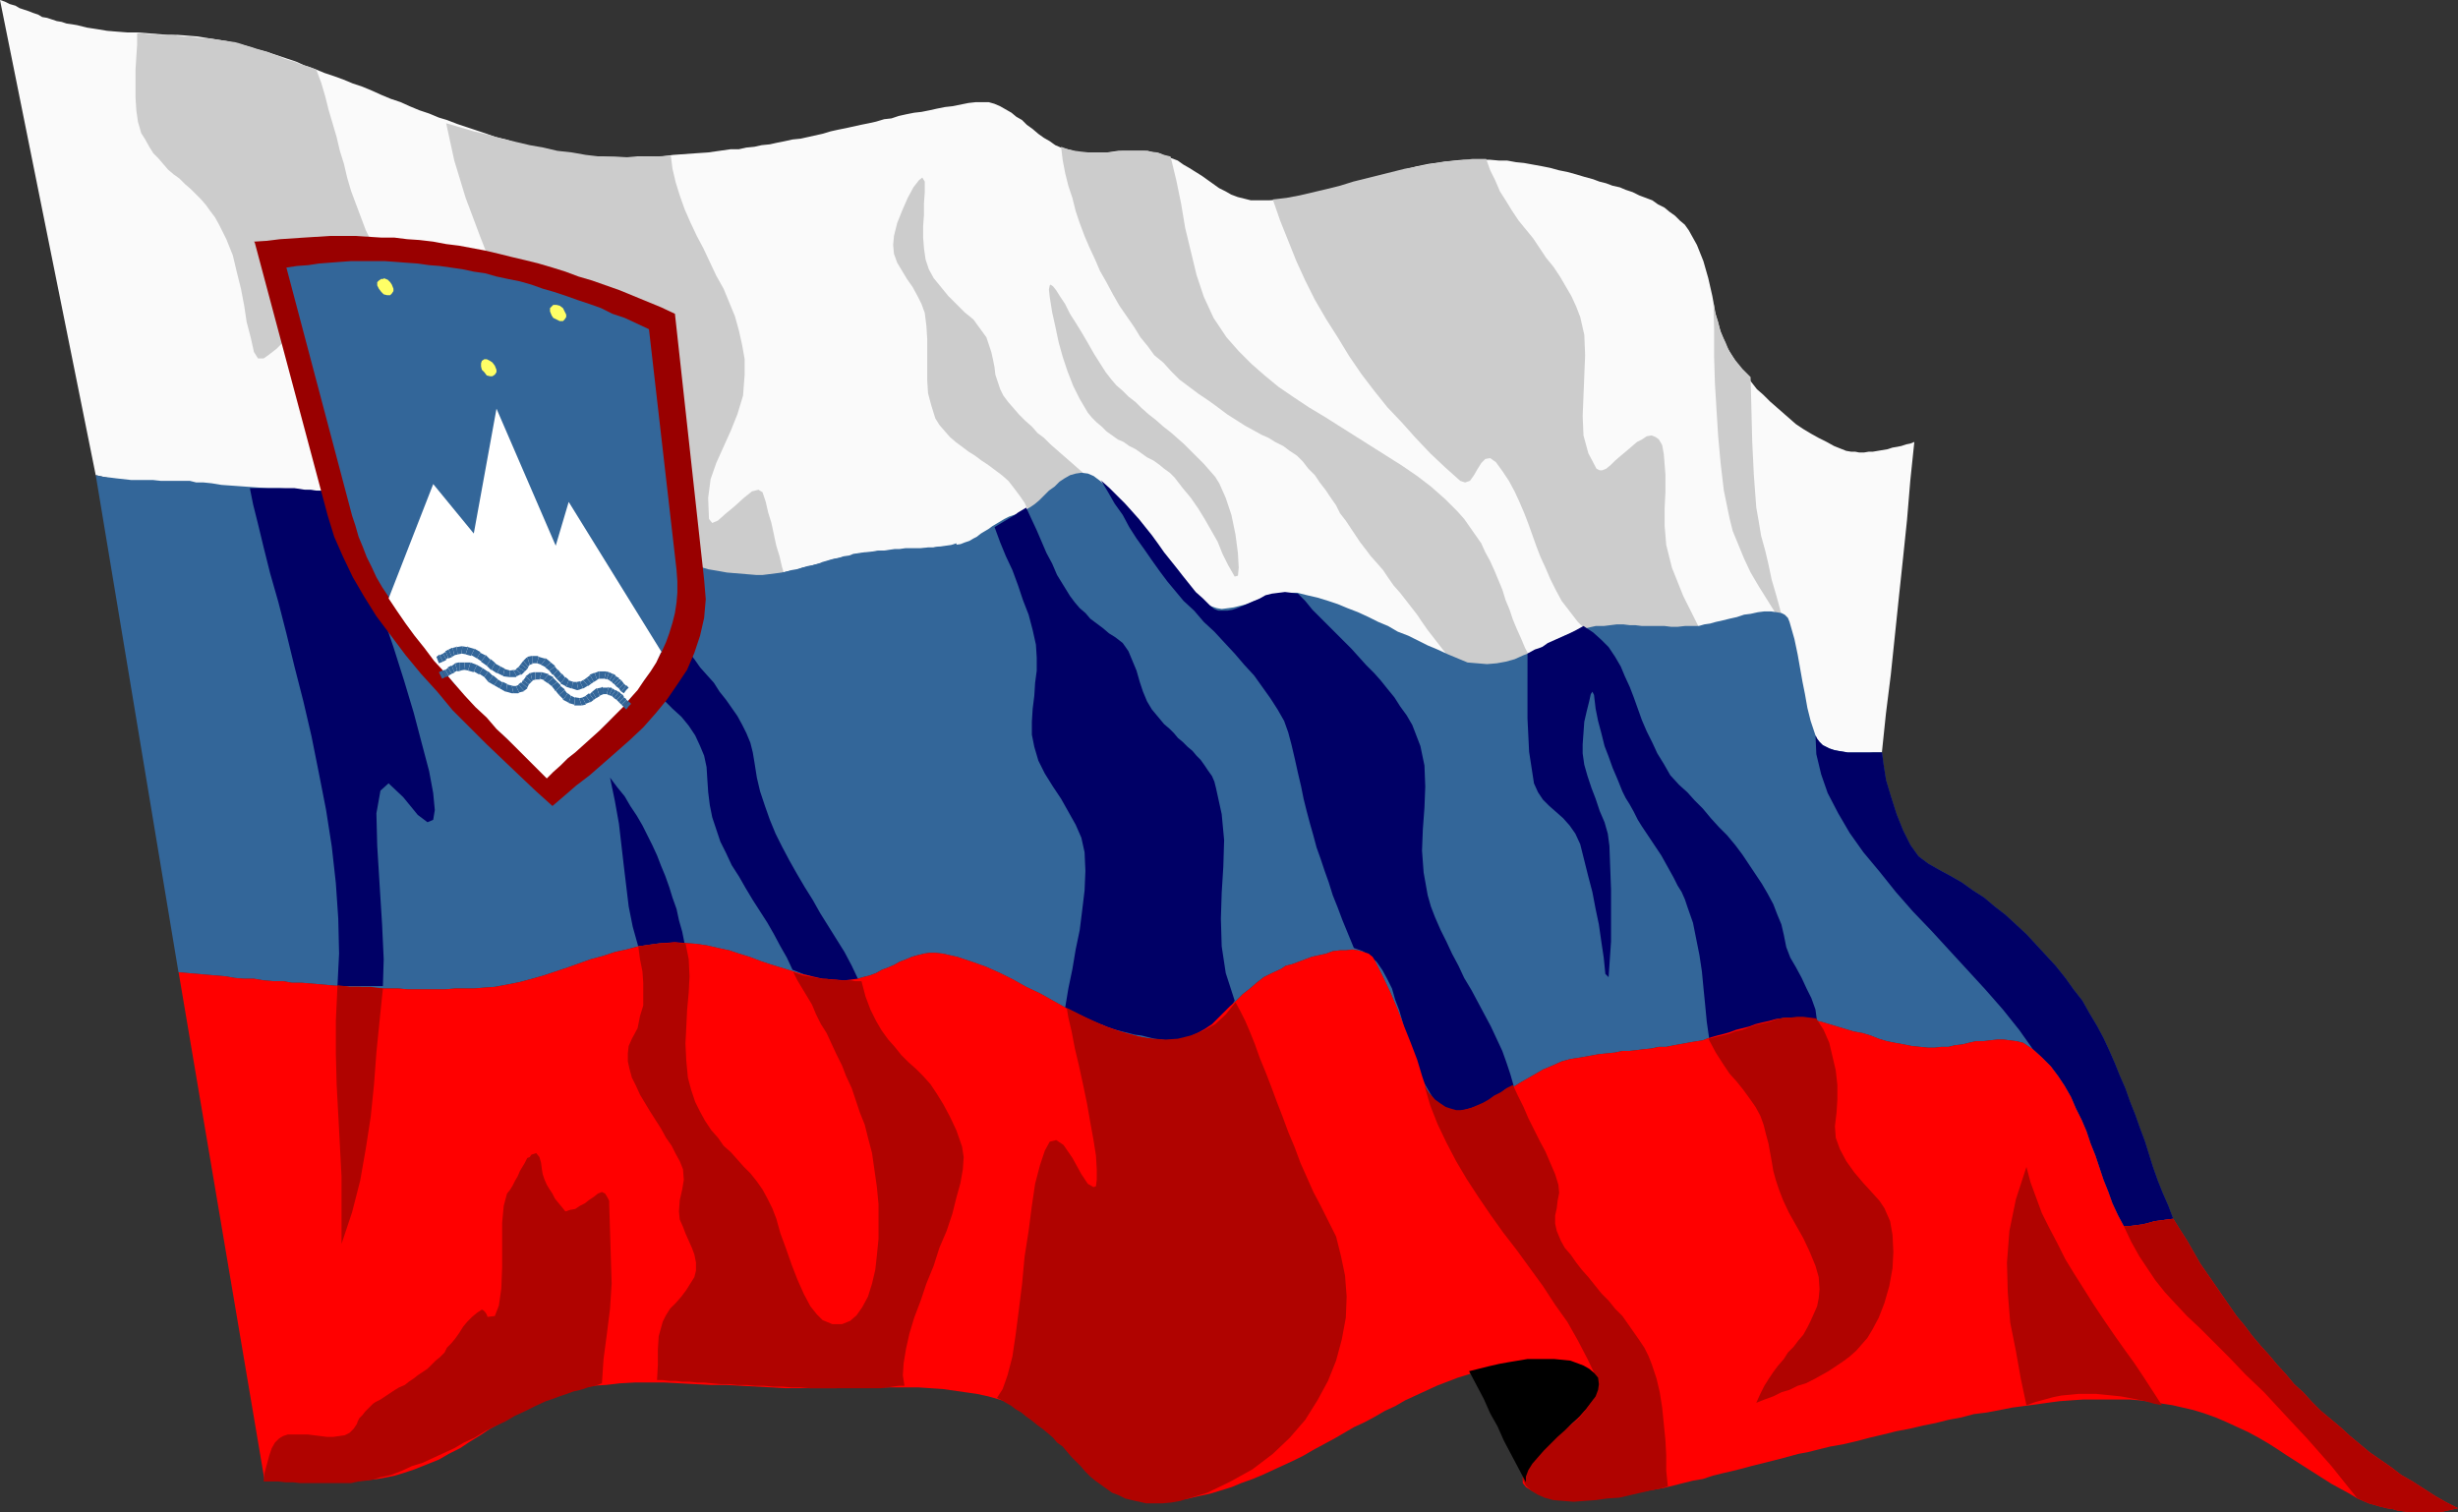 <?xml version="1.0" encoding="UTF-8" standalone="no"?>
<svg
   version="1.0"
   width="129.553mm"
   height="79.716mm"
   id="svg129"
   sodipodi:docname="Slovenia 2.wmf"
   xmlns:inkscape="http://www.inkscape.org/namespaces/inkscape"
   xmlns:sodipodi="http://sodipodi.sourceforge.net/DTD/sodipodi-0.dtd"
   xmlns="http://www.w3.org/2000/svg"
   xmlns:svg="http://www.w3.org/2000/svg">
  <rect width="100%" height="100%" fill="#333333" stroke="none"/>
  <sodipodi:namedview
     id="namedview129"
     pagecolor="#ffffff"
     bordercolor="#000000"
     borderopacity="0.25"
     inkscape:showpageshadow="2"
     inkscape:pageopacity="0.0"
     inkscape:pagecheckerboard="0"
     inkscape:deskcolor="#d1d1d1"
     inkscape:document-units="mm" />
  <defs
     id="defs1">
    <pattern
       id="WMFhbasepattern"
       patternUnits="userSpaceOnUse"
       width="6"
       height="6"
       x="0"
       y="0" />
  </defs>
  <path
     style="fill:#fafafa;fill-opacity:1;fill-rule:evenodd;stroke:none"
     d="m 0,0 19.069,94.667 1.454,0.323 1.454,0.323 1.293,0.162 1.454,0.162 1.293,0.162 1.454,0.162 1.454,0.162 1.293,0.162 1.454,0.162 1.293,0.162 1.454,0.162 1.293,0.162 h 1.454 l 1.616,0.323 h 1.293 l 1.454,0.323 2.101,0.162 2.262,0.323 h 2.262 l 2.262,0.323 h 2.262 l 2.424,0.162 h 2.262 l 2.424,0.162 2.424,0.162 2.424,0.323 2.101,0.323 2.262,0.485 2.262,0.323 1.939,0.808 2.101,0.646 1.939,0.808 3.07,1.615 2.909,1.131 3.07,0.969 2.747,0.646 2.909,0.485 2.586,0.323 2.586,0.323 h 2.747 2.586 2.586 2.586 2.747 l 2.586,0.162 2.586,0.162 2.747,0.323 2.747,0.485 1.778,0.485 1.939,0.323 1.939,0.485 1.778,0.485 1.616,0.485 1.778,0.485 1.778,0.646 1.778,0.485 1.778,0.485 1.616,0.646 1.778,0.323 1.939,0.485 1.778,0.162 1.778,0.323 h 1.939 l 2.101,0.162 h 1.293 l 1.293,-0.162 1.293,-0.162 1.293,-0.162 1.293,-0.162 1.454,-0.323 1.293,-0.323 1.454,-0.323 1.131,-0.485 1.454,-0.323 1.293,-0.323 1.293,-0.323 1.293,-0.323 1.293,-0.323 1.293,-0.323 1.293,-0.323 1.131,-0.162 1.131,-0.162 0.97,-0.162 h 1.131 l 1.131,-0.162 1.131,-0.162 h 0.97 l 1.131,-0.162 h 1.131 1.131 1.131 l 1.131,-0.162 h 1.131 0.97 l 0.97,-0.162 h 1.131 l 1.131,-0.162 1.131,-0.323 0.808,-0.323 0.808,-0.323 0.97,-0.323 0.646,-0.485 0.808,-0.485 0.808,-0.485 0.646,-0.485 0.808,-0.485 0.646,-0.646 0.97,-0.485 0.808,-0.485 0.97,-0.323 0.97,-0.485 0.97,-0.323 0.97,-0.485 0.97,-0.485 0.97,-0.808 0.97,-0.808 1.131,-0.969 0.97,-0.969 1.131,-0.808 0.97,-0.808 0.97,-0.808 1.131,-0.646 1.131,-0.323 1.131,-0.162 1.131,0.162 1.293,0.646 1.293,0.808 1.293,1.292 1.454,1.615 1.454,1.615 1.131,1.292 1.293,1.615 1.131,1.454 1.131,1.454 1.131,1.292 0.97,1.292 1.131,1.292 1.131,1.292 0.97,1.292 1.131,1.292 0.97,1.454 1.293,1.292 1.293,1.454 1.293,1.454 0.97,0.808 0.97,0.485 1.131,0.485 h 0.97 1.293 l 1.131,-0.323 1.131,-0.162 1.454,-0.485 1.131,-0.323 1.454,-0.646 1.131,-0.323 1.293,-0.485 1.293,-0.323 1.293,-0.162 h 1.131 1.131 l 2.101,0.485 2.101,0.485 1.939,0.646 2.101,0.808 1.939,0.808 2.101,0.808 1.939,0.808 2.101,0.969 1.939,0.969 1.939,0.969 1.939,0.808 2.101,1.131 1.939,0.808 1.939,0.969 1.939,0.969 1.939,0.808 1.939,0.646 2.101,0.323 1.939,0.162 1.939,-0.162 1.616,-0.485 1.939,-0.485 1.778,-0.646 1.616,-0.808 1.778,-0.808 1.616,-0.808 1.616,-0.808 1.616,-0.808 1.616,-0.646 1.616,-0.646 1.454,-0.323 1.454,-0.323 h 1.616 1.293 l 1.293,-0.162 h 1.293 l 1.131,0.162 h 1.293 1.131 1.293 1.131 l 1.131,0.162 h 1.131 1.293 1.293 1.293 l 1.454,-0.162 h 1.454 l 0.97,-0.162 1.131,-0.162 1.293,-0.323 1.293,-0.485 1.454,-0.323 1.454,-0.323 1.454,-0.323 1.293,-0.323 1.454,-0.323 h 1.293 1.131 1.131 l 0.97,0.162 0.808,0.485 0.646,0.646 0.323,0.808 0.97,3.231 0.646,3.069 0.485,2.746 0.485,2.746 0.323,2.585 0.485,2.585 0.646,2.585 1.131,2.908 0.323,0.808 0.485,0.485 0.646,0.485 0.646,0.323 0.808,0.162 0.808,0.323 h 0.97 1.131 0.97 1.131 1.131 l 0.97,-0.162 h 0.97 l 0.97,-0.162 h 0.97 0.808 l 0.808,-7.754 0.97,-7.754 0.808,-7.754 0.808,-7.754 0.808,-7.593 0.808,-7.754 0.646,-7.754 0.808,-7.754 -0.808,0.323 -0.808,0.162 -0.97,0.323 -0.808,0.162 -0.97,0.162 -0.97,0.323 -0.97,0.162 -0.97,0.162 -0.97,0.162 h -0.808 l -0.97,0.162 h -0.97 l -0.808,-0.162 h -0.808 l -0.97,-0.162 -0.808,-0.323 -1.616,-0.646 -1.454,-0.808 -1.616,-0.808 -1.454,-0.808 -1.616,-0.969 -1.454,-0.969 -1.293,-1.131 -1.293,-1.131 -1.293,-1.131 -1.293,-1.131 -1.293,-1.292 -1.293,-1.131 -1.131,-1.454 -1.131,-1.292 -0.97,-1.454 -0.97,-1.292 -1.778,-2.908 -1.293,-3.231 -0.97,-3.393 -0.646,-3.554 -0.808,-3.554 -0.97,-3.393 -1.293,-3.231 -1.616,-2.908 -0.808,-1.131 -0.97,-0.808 -0.97,-0.969 -1.131,-0.808 -0.97,-0.808 -1.293,-0.646 -1.131,-0.808 -1.293,-0.485 -1.293,-0.485 -1.293,-0.646 -1.454,-0.485 -1.131,-0.485 -1.454,-0.323 -1.293,-0.485 -1.293,-0.323 -1.293,-0.485 -1.778,-0.485 -1.616,-0.485 -1.778,-0.485 -1.616,-0.323 -1.778,-0.485 -1.616,-0.323 -1.778,-0.323 -1.778,-0.323 -1.616,-0.162 -1.778,-0.323 h -1.616 l -1.778,-0.162 h -1.778 -1.778 -1.778 l -1.778,0.162 -2.424,0.323 -2.586,0.323 -2.424,0.485 -2.424,0.646 -2.424,0.646 -2.424,0.646 -2.424,0.808 -2.586,0.646 -2.262,0.808 -2.424,0.646 -2.586,0.646 -2.424,0.485 -2.424,0.323 -2.424,0.323 -2.586,0.162 h -2.262 -1.454 l -1.293,-0.323 -1.293,-0.323 -1.293,-0.485 -1.131,-0.646 -1.293,-0.646 -1.131,-0.808 -1.131,-0.808 -1.131,-0.808 -1.293,-0.808 -1.293,-0.808 -1.131,-0.646 -1.131,-0.808 -1.293,-0.485 -1.293,-0.485 -1.131,-0.485 -1.131,-0.162 -1.131,-0.323 h -1.131 -1.131 -1.131 -1.293 -1.131 l -1.131,0.162 -1.131,0.162 h -1.131 -1.131 -1.131 -1.131 -1.131 l -1.131,-0.323 -1.131,-0.323 -1.293,-0.323 -1.131,-0.485 -1.131,-0.808 -1.131,-0.646 -1.131,-0.808 -1.131,-0.969 -1.131,-0.808 -0.97,-0.969 -1.131,-0.646 -0.97,-0.808 -1.131,-0.646 -1.131,-0.646 -1.131,-0.485 -1.131,-0.323 h -1.293 -1.293 l -1.454,0.162 -1.616,0.323 -1.616,0.323 -1.454,0.162 -1.616,0.323 -1.454,0.323 -1.616,0.323 -1.454,0.162 -1.616,0.323 -1.454,0.323 -1.454,0.485 -1.454,0.162 -1.616,0.485 -1.454,0.323 -1.616,0.323 -1.454,0.323 -1.454,0.323 -1.616,0.323 -1.454,0.323 -1.616,0.485 -1.454,0.323 -1.454,0.323 -1.454,0.323 -1.616,0.162 -1.454,0.323 -1.616,0.323 -1.454,0.323 -1.616,0.162 -1.454,0.323 -1.616,0.162 -1.454,0.323 h -1.616 l -2.262,0.323 -2.262,0.323 -2.424,0.162 -2.262,0.162 -2.262,0.162 -2.424,0.323 h -2.262 -2.424 l -2.262,0.162 h -2.424 l -2.262,-0.162 h -2.424 l -2.262,-0.323 -2.262,-0.323 -2.262,-0.162 -2.262,-0.646 -2.101,-0.323 -1.778,-0.485 -1.939,-0.485 -1.939,-0.646 L 98.737,27.302 96.96,26.656 95.021,26.009 93.081,25.363 91.142,24.717 89.041,23.909 87.426,23.425 85.486,22.617 83.547,21.971 81.608,21.163 79.83,20.355 77.891,19.709 75.952,18.901 74.174,18.093 72.235,17.286 70.296,16.64 68.357,15.832 66.579,15.186 64.64,14.539 62.701,13.732 60.762,13.085 58.984,12.278 57.045,11.631 55.106,10.985 53.166,10.339 51.227,9.854 49.288,9.208 47.51,8.724 45.41,8.239 43.47,7.916 41.37,7.593 39.43,7.27 37.491,7.108 35.39,6.947 H 33.451 L 31.512,6.785 29.411,6.623 27.31,6.462 H 25.371 L 23.27,6.3 21.331,6.139 19.392,5.816 17.291,5.493 15.352,5.008 14.382,4.846 13.251,4.685 12.282,4.362 11.312,4.2 10.342,3.877 9.373,3.554 8.403,3.393 7.595,2.908 6.626,2.585 5.818,2.262 4.848,1.939 3.878,1.615 3.07,1.131 1.939,0.808 0.97,0.323 0,0 Z"
     id="path1" />
  <path
     style="fill:#cccccc;fill-opacity:1;fill-rule:evenodd;stroke:none"
     d="m 27.31,6.623 h 1.131 l 1.131,0.162 h 1.293 l 1.131,0.162 h 0.97 1.293 l 1.131,0.162 1.131,0.162 h 1.293 l 1.131,0.162 1.131,0.162 h 1.131 l 1.131,0.162 1.131,0.162 1.131,0.162 1.131,0.162 1.131,0.162 1.131,0.323 0.97,0.323 1.131,0.323 0.97,0.323 1.131,0.323 1.131,0.323 1.131,0.485 1.131,0.323 0.97,0.485 0.97,0.323 1.131,0.323 1.131,0.485 1.131,0.323 0.97,0.323 1.131,0.485 0.97,2.585 0.808,2.746 0.646,2.585 0.808,2.746 0.808,2.746 0.646,2.746 0.808,2.585 0.646,2.746 0.808,2.746 0.97,2.585 0.97,2.585 0.97,2.585 1.293,2.585 1.293,2.423 1.454,2.423 1.778,2.262 1.293,2.585 0.323,2.908 -0.485,2.908 -0.646,3.231 -0.646,3.231 -0.485,3.069 0.162,2.908 0.97,2.585 1.131,1.615 0.97,1.615 1.131,1.615 0.808,1.777 1.131,1.454 0.808,1.615 0.97,1.615 0.808,1.615 0.808,1.939 0.808,1.615 0.646,1.777 0.646,1.939 0.646,1.939 0.646,1.939 0.485,2.262 0.485,2.1 -1.293,-0.162 -1.454,-0.323 -1.454,-0.323 -1.616,-0.485 -1.454,-0.323 -1.454,-0.485 -1.616,-0.646 -1.454,-0.646 -1.454,-0.646 -1.616,-0.646 -1.454,-0.485 -1.616,-0.485 -1.454,-0.646 -1.454,-0.323 -1.454,-0.485 -1.454,-0.323 -1.131,-3.716 -1.131,-3.716 -1.131,-3.877 -1.131,-3.877 -1.131,-3.877 -1.131,-3.716 -0.97,-3.877 -0.97,-3.554 -0.808,-1.939 -1.131,-0.323 -1.293,0.646 -1.293,1.292 -1.454,1.131 -1.131,0.808 h -1.131 l -0.808,-1.292 -0.646,-2.908 -0.808,-3.069 -0.485,-3.231 -0.646,-3.393 -0.808,-3.231 -0.808,-3.393 -1.293,-3.231 -1.454,-2.908 -0.808,-1.454 -0.97,-1.292 -0.808,-1.131 -0.97,-1.131 -1.131,-1.131 -0.97,-0.969 -1.131,-0.969 -1.131,-1.131 -1.131,-0.808 -1.131,-0.969 -0.97,-1.131 -0.97,-1.131 -0.97,-0.969 -0.808,-1.292 -0.808,-1.454 -0.808,-1.292 -0.646,-2.262 -0.323,-2.262 -0.162,-2.585 v -2.746 -2.746 l 0.162,-2.585 0.162,-2.423 z"
     id="path2" />
  <path
     style="fill:#cccccc;fill-opacity:1;fill-rule:evenodd;stroke:none"
     d="m 88.88,24.555 2.747,0.808 2.747,0.808 2.747,0.646 2.909,0.808 2.747,0.646 2.747,0.646 2.747,0.485 2.747,0.646 2.909,0.323 2.747,0.485 2.747,0.323 h 2.909 l 2.747,0.162 h 2.909 l 2.747,-0.162 2.909,-0.162 0.323,2.585 0.646,2.746 0.808,2.585 0.97,2.746 1.131,2.585 1.293,2.746 1.293,2.423 1.293,2.746 1.293,2.746 1.454,2.585 1.131,2.746 1.131,2.746 0.808,2.908 0.646,2.908 0.485,2.746 v 3.069 l -0.323,4.2 -1.131,3.716 -1.293,3.231 -1.454,3.231 -1.454,3.231 -1.131,3.231 -0.485,3.716 0.162,4.2 0.646,0.808 1.131,-0.485 1.454,-1.292 1.939,-1.615 1.778,-1.615 1.616,-1.292 1.293,-0.323 0.808,0.485 0.646,1.939 0.485,2.1 0.646,2.1 0.485,2.262 0.485,2.262 0.646,2.1 0.485,2.1 0.646,2.1 -1.616,0.323 -1.454,0.162 -1.616,0.162 -1.454,0.162 h -1.616 -1.616 l -1.454,-0.162 -1.778,-0.162 -1.616,-0.162 -1.616,-0.323 -1.778,-0.323 -1.454,-0.485 -1.616,-0.646 -1.616,-0.485 -1.616,-0.646 -1.616,-0.808 -0.485,-4.523 -0.323,-4.523 -0.162,-4.685 v -4.523 l -0.323,-4.362 -0.485,-4.523 -0.808,-4.362 -1.454,-4.362 -1.131,-1.615 -0.97,0.323 -1.131,1.615 -0.97,2.262 -1.293,2.262 -1.131,1.777 -1.454,0.969 -1.454,-0.808 -2.747,-3.069 -2.586,-3.393 -2.586,-3.231 -2.262,-3.393 -2.262,-3.554 -2.101,-3.716 -1.939,-3.716 L 98.899,54.765 97.121,50.888 95.667,47.172 94.213,43.295 92.758,39.418 91.627,35.702 90.496,31.987 89.688,28.271 Z"
     id="path3" />
  <path
     style="fill:#cccccc;fill-opacity:1;fill-rule:evenodd;stroke:none"
     d="m 204.909,101.937 -0.808,-1.777 -1.131,-1.615 -0.97,-1.292 -1.131,-1.454 -1.293,-1.131 -1.293,-0.969 -1.293,-0.969 -1.454,-0.969 -1.293,-0.969 -1.293,-0.808 -1.293,-0.969 -1.293,-0.969 -1.131,-0.969 -1.131,-1.292 -0.97,-1.131 -0.808,-1.292 -0.808,-2.585 -0.646,-2.423 -0.162,-2.585 V 73.02 70.274 67.527 l -0.162,-2.585 -0.323,-2.585 -0.646,-1.777 -0.808,-1.615 -0.97,-1.777 -1.131,-1.615 -0.97,-1.615 -0.97,-1.615 -0.646,-1.777 -0.162,-1.777 0.162,-1.777 0.646,-2.585 0.97,-2.423 1.131,-2.585 1.131,-2.1 1.131,-1.454 0.646,-0.485 0.485,0.808 v 2.1 l -0.162,2.262 v 2.262 l -0.162,2.262 v 2.262 l 0.162,2.1 0.323,2.262 0.646,1.939 0.97,1.777 1.454,1.777 1.454,1.777 1.616,1.615 1.616,1.615 1.778,1.454 1.293,1.777 1.293,1.777 0.485,1.454 0.485,1.454 0.323,1.454 0.323,1.615 0.162,1.454 0.485,1.454 0.485,1.454 0.646,1.292 0.97,1.292 1.131,1.292 0.97,1.131 1.293,1.292 1.293,1.131 1.131,1.292 1.293,0.969 1.293,1.292 1.293,1.131 1.293,1.131 1.293,1.131 1.293,1.131 1.293,1.131 1.293,1.131 1.293,1.131 1.131,1.131 -1.131,-0.808 -1.131,-0.646 -0.97,-0.485 -0.97,-0.162 h -0.808 l -0.97,0.162 -0.97,0.162 -0.808,0.485 -0.808,0.646 -0.808,0.646 -0.808,0.485 -0.808,0.808 -0.808,0.808 -0.97,0.808 -0.808,0.646 -0.97,0.808 z"
     id="path4" />
  <path
     style="fill:#cccccc;fill-opacity:1;fill-rule:evenodd;stroke:none"
     d="m 209.11,59.127 0.485,3.069 0.646,2.908 0.646,3.069 0.808,2.908 0.97,2.908 1.131,2.908 1.293,2.585 1.616,2.746 0.808,0.969 0.97,0.969 0.97,0.808 0.97,0.969 1.131,0.808 1.131,0.808 1.131,0.485 1.131,0.808 1.293,0.646 1.131,0.808 1.131,0.808 1.293,0.646 1.131,0.808 0.97,0.808 1.131,0.808 0.97,0.969 1.616,2.1 1.616,1.939 1.454,2.1 1.293,2.1 1.293,2.262 1.293,2.262 0.97,2.423 1.131,2.262 1.293,2.262 0.646,-0.162 0.162,-1.615 -0.162,-2.908 -0.485,-3.716 -0.808,-3.877 -1.131,-3.393 -1.293,-2.908 -0.808,-1.292 -1.131,-1.292 -1.131,-1.292 -1.293,-1.292 -1.293,-1.292 -1.293,-1.292 -1.454,-1.292 -1.293,-1.131 -1.454,-1.131 -1.454,-1.292 -1.454,-1.131 -1.454,-1.292 -1.131,-1.131 -1.454,-1.131 -1.131,-1.131 -1.293,-1.131 -0.97,-1.131 -1.131,-1.454 -1.131,-1.777 -1.131,-1.777 -1.293,-2.262 -1.131,-1.939 -1.293,-2.1 -1.131,-1.777 -0.97,-1.939 -0.97,-1.454 -0.808,-1.292 -0.646,-0.808 -0.485,-0.323 -0.162,0.162 -0.162,0.808 0.162,1.454 z"
     id="path5" />
  <path
     style="fill:#cccccc;fill-opacity:1;fill-rule:evenodd;stroke:none"
     d="m 211.373,29.24 1.293,0.485 1.454,0.323 1.293,0.162 1.454,0.162 h 1.454 1.131 1.454 l 1.454,-0.162 1.293,-0.162 h 1.454 1.293 1.454 l 1.293,0.162 1.454,0.162 1.293,0.485 1.293,0.323 1.131,4.685 0.97,4.685 0.808,4.846 1.131,4.685 1.131,4.685 1.454,4.362 1.939,4.2 2.586,3.877 2.424,2.746 2.586,2.585 2.586,2.262 2.747,2.262 3.07,2.1 2.909,1.939 3.232,1.939 3.07,1.939 3.07,1.939 3.07,1.939 3.07,1.939 3.07,1.939 3.07,2.1 2.747,2.1 2.747,2.423 2.586,2.585 1.293,1.454 1.131,1.615 1.131,1.615 1.131,1.615 0.808,1.777 0.97,1.777 0.808,1.777 0.808,1.939 0.808,1.939 0.646,2.1 0.808,1.939 0.646,1.939 0.808,1.939 0.808,1.777 0.808,1.939 0.97,1.777 -0.646,0.485 -0.808,0.646 -0.808,0.162 -0.97,0.485 -0.808,0.323 -0.97,0.162 -0.97,0.162 -0.97,0.162 h -0.97 -1.131 -0.97 l -0.97,-0.162 h -0.97 l -0.97,-0.162 -0.97,-0.162 -0.808,-0.162 -1.131,-1.454 -1.131,-1.454 -1.131,-1.454 -1.131,-1.454 -1.131,-1.454 -1.131,-1.615 -0.97,-1.454 -1.131,-1.454 -1.131,-1.454 -1.131,-1.454 -1.293,-1.454 -1.131,-1.615 -0.97,-1.454 -1.131,-1.292 -1.293,-1.454 -0.97,-1.292 -1.131,-1.454 -0.97,-1.454 -0.97,-1.454 -0.97,-1.454 -1.131,-1.454 -0.808,-1.615 -1.131,-1.615 -0.97,-1.454 -1.131,-1.454 -0.97,-1.454 -1.293,-1.292 -1.131,-1.454 -1.131,-1.131 -1.454,-0.969 -1.293,-0.969 -1.616,-0.808 -1.293,-0.808 -1.454,-0.646 -1.454,-0.808 -1.778,-0.969 -1.778,-1.131 -1.778,-1.131 -1.939,-1.454 -1.778,-1.292 -1.939,-1.292 -1.939,-1.454 -1.939,-1.454 -1.616,-1.615 -1.616,-1.777 -1.778,-1.454 -1.293,-1.777 -1.454,-1.777 -1.293,-2.1 -1.454,-2.1 -1.454,-2.1 -1.293,-2.262 -1.293,-2.423 -1.293,-2.262 -0.97,-2.262 -1.131,-2.423 -0.97,-2.262 -0.97,-2.585 -0.808,-2.423 -0.646,-2.585 -0.808,-2.423 -0.646,-2.585 -0.485,-2.585 z"
     id="path6" />
  <path
     style="fill:#cccccc;fill-opacity:1;fill-rule:evenodd;stroke:none"
     d="m 253.55,39.741 2.747,-0.323 2.586,-0.485 2.747,-0.646 2.747,-0.646 2.586,-0.646 2.586,-0.808 2.586,-0.646 2.586,-0.646 2.586,-0.646 2.586,-0.646 2.747,-0.485 2.586,-0.485 2.586,-0.485 2.909,-0.162 2.586,-0.323 h 2.747 l 0.808,2.262 0.97,1.939 0.97,2.262 1.131,1.777 1.293,2.1 1.293,1.939 1.454,1.777 1.454,1.777 1.293,1.939 1.293,1.939 1.454,1.777 1.293,1.939 1.131,1.939 1.131,1.939 0.97,2.1 0.808,2.1 0.808,3.554 0.162,4.039 -0.162,4.039 -0.162,4.039 -0.162,4.039 0.162,3.877 0.97,3.554 1.616,3.069 0.646,0.323 h 0.485 l 0.808,-0.323 0.97,-0.808 0.808,-0.808 1.131,-0.969 0.97,-0.808 1.131,-0.969 1.131,-0.969 0.97,-0.485 0.97,-0.646 0.97,-0.162 0.808,0.323 0.646,0.485 0.646,1.131 0.323,1.777 0.323,4.039 v 3.554 l -0.162,3.231 v 3.393 l 0.323,3.877 1.131,4.523 2.262,5.654 3.555,7.108 h -1.454 -1.454 -1.454 -1.454 -1.293 -1.454 -1.293 -1.454 -1.454 -1.454 -1.293 -1.454 -1.454 -1.454 -1.454 -1.293 l -1.939,-1.939 -1.616,-2.1 -1.616,-2.1 -1.131,-2.1 -1.131,-2.262 -0.97,-2.262 -0.97,-2.1 -0.808,-2.1 -0.808,-2.262 -0.808,-2.262 -0.808,-2.1 -0.97,-2.262 -0.97,-2.1 -1.131,-2.1 -1.293,-1.939 -1.293,-1.777 -1.131,-0.808 -0.97,0.162 -0.808,0.808 -0.808,1.292 -0.646,1.131 -0.808,1.131 -0.97,0.323 -0.97,-0.323 -3.07,-2.746 -2.909,-2.746 -2.909,-3.069 -2.747,-3.069 -2.909,-3.069 -2.586,-3.231 -2.586,-3.393 -2.424,-3.554 -2.262,-3.716 -2.262,-3.554 -2.262,-3.877 -1.939,-3.877 -1.778,-3.877 -1.616,-4.039 -1.616,-4.039 z"
     id="path7" />
  <path
     style="fill:#cccccc;fill-opacity:1;fill-rule:evenodd;stroke:none"
     d="m 348.732,75.12 0.162,6.462 0.162,6.462 0.323,6.623 0.485,6.462 0.485,2.746 0.485,2.908 0.808,2.908 0.646,2.746 0.646,3.069 0.808,2.746 0.808,2.908 0.646,2.908 -1.616,-2.1 -1.616,-2.585 -1.616,-2.585 -1.616,-2.746 -1.293,-2.746 -1.131,-2.746 -1.131,-2.746 -0.646,-2.585 -1.131,-5.493 -0.646,-5.493 -0.485,-5.331 -0.323,-5.17 -0.323,-5.331 -0.162,-5.331 v -5.493 l -0.162,-5.654 0.323,2.262 0.646,1.939 0.485,2.1 0.97,1.939 0.808,1.939 1.131,1.615 1.454,1.777 z"
     id="path8" />
  <path
     style="fill:#336699;fill-opacity:1;fill-rule:evenodd;stroke:none"
     d="m 374.912,149.917 h -0.808 -0.97 -0.97 -0.97 -0.97 -0.97 -1.131 l -0.97,-0.162 -0.97,-0.162 -0.808,-0.162 -0.97,-0.323 -0.646,-0.323 -0.646,-0.323 -0.646,-0.646 -0.485,-0.646 -0.323,-0.646 -0.97,-2.908 -0.646,-2.585 -0.485,-2.746 -0.485,-2.423 -0.485,-2.746 -0.485,-2.746 -0.646,-3.069 -0.97,-3.393 -0.323,-0.808 -0.646,-0.646 -0.646,-0.323 -0.97,-0.162 -1.131,-0.162 h -1.293 l -1.293,0.162 -1.454,0.323 -1.293,0.162 -1.454,0.485 -1.454,0.323 -1.293,0.323 -1.454,0.323 -1.131,0.323 -1.131,0.162 -1.131,0.323 h -1.454 -1.293 l -1.454,0.162 h -1.293 l -1.293,-0.162 h -1.131 -1.131 -1.131 -1.131 l -1.293,-0.162 h -1.131 l -1.293,-0.162 h -1.293 l -1.293,0.162 -1.293,0.162 h -1.616 l -1.454,0.323 -1.454,0.323 -1.616,0.646 -1.616,0.646 -1.616,0.808 -1.616,0.808 -1.616,0.808 -1.616,0.808 -1.778,0.646 -1.778,0.808 -1.778,0.485 -1.778,0.323 -1.939,0.162 -1.939,-0.162 -1.939,-0.162 -1.939,-0.808 -1.939,-0.808 -2.101,-0.969 -1.939,-0.808 -1.939,-0.969 -1.939,-0.969 -2.101,-0.808 -1.939,-1.131 -1.939,-0.808 -1.939,-0.969 -2.101,-0.969 -2.101,-0.808 -1.939,-0.808 -1.939,-0.646 -2.101,-0.646 -2.101,-0.485 -1.939,-0.485 h -1.293 -1.131 l -1.293,0.162 -1.293,0.323 -1.293,0.323 -1.293,0.485 -1.293,0.485 -1.131,0.485 -1.293,0.323 -1.293,0.323 -1.131,0.162 -1.293,0.162 -0.97,-0.162 -0.97,-0.323 -1.131,-0.485 -0.808,-0.808 -1.454,-1.454 -1.293,-1.454 -1.131,-1.292 -1.131,-1.454 -1.131,-1.292 -0.97,-1.292 -1.131,-1.292 -1.131,-1.292 -0.97,-1.454 -1.131,-1.292 -1.131,-1.454 -0.97,-1.454 -1.293,-1.292 -1.293,-1.454 -1.454,-1.615 -1.454,-1.777 -1.293,-1.131 -1.293,-0.969 -1.131,-0.485 -1.293,-0.162 -1.131,0.162 -1.131,0.323 -1.131,0.646 -0.97,0.646 -0.97,0.969 -1.131,0.808 -0.97,0.969 -0.97,0.969 -0.97,0.808 -0.97,0.646 -1.131,0.646 -0.97,0.485 -0.97,0.323 -0.97,0.323 -0.97,0.485 -0.808,0.485 -0.808,0.485 -0.808,0.485 -0.646,0.485 -0.808,0.485 -0.808,0.485 -0.808,0.646 -0.646,0.323 -0.808,0.485 -0.97,0.323 -0.808,0.323 -1.131,0.162 -0.97,0.162 -1.131,0.162 h -1.131 l -0.97,0.162 h -1.131 l -1.131,0.162 h -1.131 -1.131 -1.131 l -1.131,0.162 h -0.97 l -1.131,0.162 -1.131,0.162 h -1.131 l -0.97,0.162 -1.131,0.162 -1.131,0.162 -1.293,0.323 -1.131,0.323 -1.454,0.162 -1.293,0.323 -1.293,0.323 -1.293,0.485 -1.454,0.323 -1.131,0.323 -1.454,0.323 -1.293,0.485 -1.293,0.162 -1.454,0.323 -1.293,0.162 -1.293,0.162 -1.293,0.162 h -1.293 l -1.939,-0.162 -1.939,-0.162 -1.939,-0.162 -1.778,-0.323 -1.939,-0.323 -1.616,-0.485 -1.778,-0.485 -1.616,-0.485 -1.939,-0.485 -1.616,-0.646 -1.778,-0.485 -1.778,-0.323 -1.778,-0.646 -1.939,-0.485 -1.778,-0.485 -2.101,-0.323 -2.586,-0.485 -2.747,-0.323 -2.586,-0.323 h -2.586 -2.747 -2.586 -2.424 -2.747 l -2.586,-0.162 -2.747,-0.162 -2.586,-0.323 -2.909,-0.485 -2.747,-0.808 -2.909,-0.808 -3.07,-1.292 -3.07,-1.454 -1.939,-0.808 -1.939,-0.808 -2.101,-0.646 -2.262,-0.485 -2.262,-0.323 -2.262,-0.323 -2.262,-0.323 -2.262,-0.162 -2.424,-0.162 -2.424,-0.162 H 53.328 L 50.904,97.091 48.642,96.929 46.379,96.768 44.117,96.606 42.178,96.283 40.562,96.121 H 39.107 L 37.814,95.798 H 36.198 34.906 33.29 31.997 L 30.542,95.637 H 29.088 27.634 26.179 l -1.454,-0.162 -1.454,-0.162 -1.293,-0.162 -1.454,-0.162 -1.454,-0.323 16.483,99.029 1.778,0.162 1.939,0.162 1.778,0.162 1.939,0.162 1.939,0.162 1.778,0.323 1.939,0.162 h 1.939 l 1.939,0.323 1.939,0.162 h 1.939 l 1.778,0.323 h 1.939 l 1.939,0.162 1.939,0.162 1.778,0.162 1.939,0.162 1.939,0.162 h 1.939 l 1.939,0.162 1.939,0.162 h 1.939 1.939 l 1.778,0.162 h 1.939 1.939 1.939 1.778 l 1.939,-0.162 h 1.778 1.939 l 1.939,-0.162 2.262,-0.162 2.586,-0.485 2.424,-0.485 2.424,-0.646 2.262,-0.646 2.424,-0.808 2.424,-0.808 2.262,-0.808 2.262,-0.808 2.424,-0.646 2.424,-0.808 2.262,-0.485 2.424,-0.646 2.424,-0.323 2.424,-0.323 2.424,-0.162 2.262,0.162 2.101,0.162 2.101,0.323 2.101,0.485 2.262,0.485 1.939,0.646 2.101,0.646 2.101,0.808 1.939,0.646 2.101,0.646 2.101,0.646 2.101,0.646 2.101,0.485 2.101,0.485 2.262,0.162 2.101,0.162 1.293,-0.162 1.293,-0.162 1.131,-0.323 1.293,-0.323 1.293,-0.485 1.131,-0.646 1.293,-0.485 1.131,-0.485 1.131,-0.646 1.293,-0.485 1.131,-0.485 1.131,-0.323 1.293,-0.323 1.131,-0.162 h 1.131 l 1.454,0.162 2.909,0.646 2.909,0.969 2.747,0.969 2.909,1.292 2.586,1.292 2.586,1.454 2.747,1.292 2.586,1.454 2.586,1.454 2.586,1.292 2.747,1.292 2.747,1.131 2.747,0.969 2.909,0.808 2.747,0.646 3.07,0.323 h 1.939 l 1.616,-0.323 1.616,-0.485 1.454,-0.646 1.454,-0.808 1.454,-0.969 1.131,-1.131 1.131,-1.131 1.293,-1.292 1.293,-1.131 1.293,-1.292 1.454,-1.131 1.293,-1.131 1.454,-1.131 1.616,-0.808 1.778,-0.808 0.97,-0.646 1.293,-0.323 1.293,-0.485 1.293,-0.485 1.293,-0.485 1.454,-0.323 1.454,-0.323 1.293,-0.485 1.454,-0.162 h 1.131 l 1.293,-0.162 1.131,0.162 1.131,0.323 0.97,0.323 0.808,0.646 0.485,0.808 1.616,3.231 1.454,3.069 1.454,3.393 1.293,3.393 1.293,3.231 1.293,3.393 0.97,3.231 1.131,3.393 0.808,1.777 1.131,1.131 1.293,0.646 1.616,0.323 1.616,-0.323 1.939,-0.485 1.939,-0.646 2.101,-0.969 2.101,-1.292 2.101,-1.131 2.101,-1.292 2.262,-1.292 1.939,-1.131 1.939,-0.808 1.778,-0.808 1.778,-0.485 2.101,-0.323 1.778,-0.323 1.778,-0.323 1.616,-0.162 1.616,-0.162 1.454,-0.323 h 1.454 l 1.454,-0.162 1.293,-0.162 1.616,-0.162 1.454,-0.323 h 1.454 l 1.616,-0.323 1.778,-0.323 1.778,-0.323 2.101,-0.323 0.808,-0.323 0.97,-0.323 1.131,-0.323 1.293,-0.323 1.131,-0.323 1.293,-0.485 1.293,-0.323 1.293,-0.323 1.293,-0.485 1.293,-0.323 1.454,-0.323 1.131,-0.323 1.293,-0.162 0.97,-0.162 h 1.131 0.808 l 1.778,0.162 1.616,0.323 1.616,0.323 1.616,0.485 1.616,0.485 1.616,0.485 1.616,0.485 1.778,0.323 1.616,0.485 1.616,0.646 1.616,0.485 1.616,0.323 1.778,0.323 1.616,0.323 1.616,0.162 1.616,0.162 h 1.293 l 1.293,-0.162 h 1.454 l 1.293,-0.323 1.454,-0.162 1.293,-0.323 1.454,-0.323 h 1.454 l 1.293,-0.162 1.454,-0.162 h 1.293 l 1.293,0.162 1.293,0.162 1.293,0.323 0.97,0.646 0.97,0.646 1.778,1.615 1.778,1.777 1.454,1.939 1.293,1.939 1.293,2.262 0.97,2.262 1.131,2.262 0.97,2.262 0.808,2.423 0.97,2.423 0.808,2.423 0.808,2.423 0.97,2.423 0.808,2.262 1.131,2.423 1.131,2.1 h 1.131 l 1.293,-0.162 1.293,-0.162 1.293,-0.323 1.131,-0.323 1.293,-0.162 1.131,-0.162 1.293,-0.162 -0.97,-2.585 -1.131,-2.585 -0.97,-2.423 -0.97,-2.746 -0.808,-2.585 -0.808,-2.585 -0.97,-2.585 -0.97,-2.746 -0.97,-2.423 -0.97,-2.746 -1.131,-2.585 -0.97,-2.423 -1.131,-2.585 -1.131,-2.423 -1.293,-2.423 -1.454,-2.423 -1.454,-2.585 -1.778,-2.262 -1.616,-2.262 -1.939,-2.423 -1.939,-2.1 -1.939,-2.1 -1.939,-2.1 -2.101,-1.939 -2.101,-1.939 -2.101,-1.615 -2.101,-1.777 -2.262,-1.454 -2.262,-1.615 -2.262,-1.292 -2.101,-1.131 -2.262,-1.292 -1.939,-1.454 -1.616,-2.262 -1.454,-2.908 -1.293,-3.231 -1.131,-3.554 -0.97,-3.231 -0.485,-3.069 -0.323,-2.423 z"
     id="path9" />
  <path
     style="fill:#000066;fill-opacity:1;fill-rule:evenodd;stroke:none"
     d="m 374.912,149.917 h -0.808 -0.97 -0.97 -0.97 -0.97 -0.97 -1.131 l -0.97,-0.162 -0.97,-0.162 -0.808,-0.162 -0.97,-0.323 -0.646,-0.323 -0.646,-0.323 -0.646,-0.646 -0.485,-0.646 -0.323,-0.646 0.162,3.716 0.97,4.039 1.293,3.716 2.101,4.039 2.262,3.877 2.747,3.877 3.232,3.877 3.232,4.039 3.394,3.877 3.717,3.877 3.555,3.877 3.717,4.039 3.555,3.877 3.394,3.877 3.232,4.039 2.747,3.877 1.778,1.615 1.778,1.777 1.454,1.939 1.293,1.939 1.293,2.262 0.97,2.262 1.131,2.262 0.97,2.262 0.808,2.423 0.97,2.423 0.808,2.423 0.808,2.423 0.97,2.423 0.808,2.262 1.131,2.423 1.131,2.1 h 1.131 l 1.293,-0.162 1.293,-0.162 1.293,-0.323 1.131,-0.323 1.293,-0.162 1.131,-0.162 1.293,-0.162 -0.97,-2.585 -1.131,-2.585 -0.97,-2.423 -0.97,-2.746 -0.808,-2.585 -0.808,-2.585 -0.97,-2.585 -0.97,-2.746 -0.97,-2.423 -0.97,-2.746 -1.131,-2.585 -0.97,-2.423 -1.131,-2.585 -1.131,-2.423 -1.293,-2.423 -1.454,-2.423 -1.454,-2.585 -1.778,-2.262 -1.616,-2.262 -1.939,-2.423 -1.939,-2.1 -1.939,-2.1 -1.939,-2.1 -2.101,-1.939 -2.101,-1.939 -2.101,-1.615 -2.101,-1.777 -2.262,-1.454 -2.262,-1.615 -2.262,-1.292 -2.101,-1.131 -2.262,-1.292 -1.939,-1.454 -1.616,-2.262 -1.454,-2.908 -1.293,-3.231 -1.131,-3.554 -0.97,-3.231 -0.485,-3.069 -0.323,-2.423 z"
     id="path10" />
  <path
     style="fill:#000066;fill-opacity:1;fill-rule:evenodd;stroke:none"
     d="m 67.872,98.383 0.97,2.746 1.454,4.2 1.778,5.008 1.939,5.816 2.101,6.139 2.262,6.623 2.101,6.623 1.939,6.462 1.616,6.139 1.454,5.493 0.808,4.362 0.323,3.393 -0.323,1.939 -1.131,0.485 -1.939,-1.454 -2.909,-3.554 -2.909,-2.746 -1.616,1.454 -0.808,4.523 0.162,6.462 0.485,7.916 0.485,7.754 0.323,6.947 -0.162,5.331 h -9.05 l 0.323,-6.462 -0.162,-6.947 -0.485,-7.108 -0.808,-7.27 -1.131,-7.27 -1.454,-7.431 -1.454,-7.27 -1.616,-6.947 -1.778,-6.947 -1.616,-6.623 -1.616,-6.3 -1.616,-5.654 -1.293,-5.17 -1.131,-4.685 -0.97,-3.877 -0.646,-3.231 h 1.293 1.131 1.293 1.131 0.97 0.97 1.131 0.97 l 1.131,0.162 0.97,0.162 h 1.131 l 1.131,0.162 h 1.131 l 1.131,0.323 h 1.293 l 1.454,0.323 v 0 z"
     id="path11" />
  <path
     style="fill:#000066;fill-opacity:1;fill-rule:evenodd;stroke:none"
     d="m 131.219,110.338 0.323,1.615 0.323,1.939 0.162,1.777 0.323,1.777 0.323,1.939 0.323,1.777 0.485,1.615 0.646,1.615 0.97,1.777 0.97,1.777 0.97,1.777 1.293,1.615 1.131,1.615 1.293,1.454 1.454,1.615 1.131,1.777 1.293,1.615 1.131,1.615 1.131,1.615 0.97,1.777 0.808,1.615 0.808,1.939 0.485,1.939 0.323,1.939 0.485,3.069 0.646,2.746 0.97,2.908 0.97,2.746 1.131,2.746 1.293,2.585 1.454,2.746 1.454,2.585 1.616,2.746 1.616,2.585 1.454,2.585 1.616,2.585 1.616,2.585 1.616,2.585 1.454,2.746 1.293,2.746 h -0.808 l -0.808,0.162 h -0.808 -0.808 -0.808 -0.808 l -0.808,-0.162 h -0.808 l -0.97,-0.162 -0.808,-0.162 -0.808,-0.162 -0.808,-0.323 -0.808,-0.162 -0.808,-0.323 -0.808,-0.323 -0.808,-0.323 -1.131,-2.423 -1.293,-2.262 -1.293,-2.423 -1.293,-2.262 -1.454,-2.262 -1.454,-2.262 -1.454,-2.423 -1.293,-2.262 -1.454,-2.262 -1.131,-2.423 -1.131,-2.262 -0.808,-2.423 -0.808,-2.423 -0.485,-2.423 -0.323,-2.585 -0.162,-2.423 -0.162,-2.585 -0.485,-2.262 -0.808,-1.939 -0.97,-2.1 -1.293,-1.939 -1.454,-1.777 -1.778,-1.615 -1.778,-1.777 -1.778,-1.615 -1.778,-1.454 -1.939,-1.615 -1.778,-1.615 -1.616,-1.777 -1.616,-1.939 -1.131,-1.777 -1.131,-1.939 -0.808,-2.1 -0.485,-2.423 -0.162,-2.262 v -2.262 -2.423 l 0.162,-2.262 0.162,-2.262 -0.162,-2.423 0.97,0.162 h 0.808 l 0.808,0.162 0.646,0.162 h 0.97 l 0.808,0.323 0.808,0.162 0.808,0.162 0.808,0.162 0.808,0.323 0.808,0.323 0.808,0.162 0.808,0.323 0.808,0.162 0.808,0.323 0.808,0.162 z"
     id="path12" />
  <path
     style="fill:#000066;fill-opacity:1;fill-rule:evenodd;stroke:none"
     d="m 204.424,101.129 0.97,2.1 1.131,2.423 0.97,2.262 0.97,2.262 1.131,2.1 0.97,2.262 1.293,2.1 1.293,2.1 0.97,1.292 0.97,1.131 1.131,0.969 0.97,1.131 1.293,0.969 1.293,0.969 1.131,0.969 1.293,0.808 1.454,1.131 1.131,1.615 0.808,1.939 0.808,1.939 0.646,2.262 0.646,1.939 0.808,1.939 0.97,1.615 0.808,0.969 0.808,0.969 0.808,0.969 1.131,0.969 0.808,0.808 0.808,0.969 0.97,0.808 0.97,0.969 0.97,0.808 0.808,0.969 0.808,0.808 0.808,1.131 0.646,0.969 0.808,1.131 0.485,1.131 0.323,1.292 1.131,5.17 0.485,5.17 -0.162,5.331 -0.323,5.17 -0.162,5.17 0.162,5.493 0.808,5.331 1.778,5.493 -0.646,1.131 -0.646,0.969 -0.808,0.808 -0.808,0.808 -0.808,0.808 -0.808,0.646 -0.808,0.646 -0.808,0.323 -0.97,0.485 -0.808,0.485 -0.97,0.323 -0.97,0.323 -0.808,0.162 -0.97,0.162 h -0.808 l -0.97,-0.162 -1.293,-0.162 -1.293,-0.162 -1.293,-0.323 -1.293,-0.323 -1.293,-0.162 -1.293,-0.323 -1.293,-0.323 -1.293,-0.323 -1.293,-0.323 -1.293,-0.646 -1.293,-0.323 -1.131,-0.646 -1.293,-0.485 -1.131,-0.646 -1.293,-0.646 -1.293,-0.646 0.646,-3.877 0.808,-3.877 0.646,-3.877 0.808,-3.877 0.485,-3.877 0.485,-4.039 0.162,-3.877 -0.162,-3.716 -0.646,-2.908 -1.131,-2.585 -1.454,-2.585 -1.454,-2.585 -1.616,-2.423 -1.616,-2.585 -1.293,-2.585 -0.808,-2.746 -0.485,-2.423 v -2.585 l 0.162,-2.585 0.323,-2.585 0.162,-2.585 0.323,-2.423 v -2.585 l -0.162,-2.585 -0.646,-2.908 -0.808,-3.069 -1.131,-2.908 -0.97,-2.908 -1.131,-3.069 -1.293,-2.746 -1.131,-2.746 -1.131,-3.069 0.808,-0.485 0.808,-0.485 0.808,-0.485 0.808,-0.485 0.808,-0.485 0.646,-0.485 0.808,-0.485 0.808,-0.485 z"
     id="path13" />
  <path
     style="fill:#000066;fill-opacity:1;fill-rule:evenodd;stroke:none"
     d="m 219.291,95.637 1.454,2.423 1.293,2.262 1.616,2.262 1.293,2.423 1.454,2.262 1.616,2.262 1.454,2.1 1.616,2.262 1.454,1.939 1.616,1.939 1.616,1.939 2.101,1.939 1.939,2.262 2.101,1.939 1.939,2.1 2.101,2.262 1.939,2.262 1.939,2.1 1.616,2.262 1.616,2.262 1.454,2.262 1.293,2.262 0.808,2.262 0.646,2.423 0.646,2.746 0.646,2.908 0.646,2.746 0.485,2.423 0.646,2.585 0.646,2.423 0.646,2.262 0.646,2.423 0.808,2.262 0.808,2.423 0.808,2.262 0.808,2.585 0.97,2.423 0.97,2.585 1.131,2.746 1.131,2.746 1.778,0.646 1.454,0.969 1.293,1.131 1.131,1.615 0.97,1.777 0.97,1.939 0.646,2.262 0.808,2.1 0.646,2.262 0.646,2.423 0.646,2.262 0.808,2.423 0.97,2.262 0.808,2.1 1.131,1.939 1.131,1.939 1.131,1.131 0.97,0.808 0.97,0.485 1.131,0.323 h 1.131 l 0.808,-0.162 1.131,-0.162 1.131,-0.485 0.808,-0.485 1.131,-0.646 0.97,-0.646 1.131,-0.485 0.97,-0.808 0.808,-0.646 0.97,-0.485 0.808,-0.323 -0.646,-2.262 -0.808,-2.423 -0.808,-2.262 -1.131,-2.423 -1.131,-2.423 -1.293,-2.423 -1.293,-2.423 -1.293,-2.423 -1.454,-2.423 -1.131,-2.423 -1.293,-2.423 -1.131,-2.423 -1.131,-2.262 -1.131,-2.585 -0.808,-2.1 -0.646,-2.262 -0.808,-4.523 -0.323,-4.362 0.162,-4.2 0.323,-4.362 0.162,-4.2 -0.162,-4.2 -0.808,-3.877 -1.616,-4.2 -1.131,-1.939 -1.293,-1.777 -1.131,-1.777 -1.454,-1.777 -1.293,-1.615 -1.293,-1.454 -1.616,-1.615 -1.454,-1.615 -1.454,-1.615 -1.616,-1.615 -1.454,-1.454 -1.616,-1.615 -1.454,-1.454 -1.616,-1.615 -1.454,-1.777 -1.454,-1.454 -1.293,-0.162 -1.293,-0.162 -1.293,0.162 -1.293,0.162 -1.293,0.323 -1.131,0.646 -1.131,0.485 -1.131,0.485 -1.131,0.485 -1.131,0.485 -0.97,0.323 -0.97,0.162 h -0.97 -0.808 l -0.808,-0.323 -0.808,-0.646 -1.454,-1.454 -1.454,-1.292 -1.293,-1.615 -1.293,-1.615 -1.131,-1.454 -1.293,-1.615 -1.293,-1.615 -1.131,-1.615 -1.293,-1.777 -1.293,-1.615 -1.293,-1.615 -1.293,-1.454 -1.454,-1.615 -1.616,-1.615 -1.454,-1.454 -1.616,-1.454 v 0 z"
     id="path14" />
  <path
     style="fill:#000066;fill-opacity:1;fill-rule:evenodd;stroke:none"
     d="m 304.292,130.208 1.454,-0.808 1.454,-0.485 1.131,-0.808 1.454,-0.646 1.454,-0.646 1.454,-0.646 1.293,-0.646 1.454,-0.808 1.939,1.292 1.616,1.454 1.454,1.454 1.293,1.939 1.131,1.939 0.808,1.939 0.97,2.1 0.808,2.1 0.808,2.262 0.808,2.262 0.97,2.262 1.131,2.262 0.97,2.1 1.293,2.1 1.293,2.262 1.778,1.939 1.616,1.454 1.454,1.615 1.616,1.615 1.616,1.939 1.616,1.777 1.616,1.615 1.616,1.939 1.454,1.939 1.293,1.939 1.293,1.939 1.293,1.939 1.131,1.939 1.131,2.1 0.808,2.1 0.808,1.939 0.485,2.1 0.485,2.423 0.808,2.1 1.131,1.939 1.131,2.1 0.97,2.1 0.97,1.939 0.808,2.262 0.323,2.423 h -0.97 l -0.97,-0.323 -1.131,-0.162 -1.131,-0.162 h -1.131 l -0.808,-0.162 -1.131,0.162 -0.97,0.162 -0.808,0.323 -0.646,0.162 -0.808,0.323 -0.646,0.162 -0.97,0.162 -0.808,0.323 -0.808,0.323 -0.646,0.162 -0.808,0.323 -0.97,0.162 -0.808,0.323 -0.97,0.162 -0.808,0.323 -0.97,0.162 -0.808,0.162 -0.97,0.323 -0.485,-3.393 -0.323,-3.393 -0.323,-3.231 -0.323,-3.393 -0.485,-3.231 -0.646,-3.231 -0.646,-3.231 -1.131,-3.231 -0.485,-1.454 -0.646,-1.454 -0.808,-1.292 -0.808,-1.615 -0.808,-1.454 -0.808,-1.454 -0.808,-1.454 -0.97,-1.454 -0.97,-1.454 -0.97,-1.454 -0.97,-1.454 -0.808,-1.292 -0.808,-1.615 -0.808,-1.454 -0.808,-1.292 -0.646,-1.292 -0.97,-2.423 -0.97,-2.262 -0.808,-2.262 -0.808,-2.1 -0.646,-2.585 -0.646,-2.423 -0.485,-2.423 -0.323,-2.746 -0.323,-0.646 -0.323,0.485 -0.323,1.454 -0.485,1.939 -0.485,2.1 -0.162,2.262 -0.162,2.262 v 1.777 l 0.323,2.262 0.646,2.262 0.808,2.423 0.808,2.1 0.808,2.423 0.97,2.262 0.646,2.262 0.323,2.423 0.323,8.724 v 10.339 l -0.485,7.108 -0.646,-0.646 -0.323,-3.231 -0.485,-3.231 -0.485,-3.393 -0.646,-3.069 -0.646,-3.393 -0.808,-3.069 -0.808,-3.231 -0.808,-3.231 -0.97,-2.1 -1.131,-1.615 -1.293,-1.454 -1.454,-1.292 -1.293,-1.131 -1.293,-1.292 -0.97,-1.454 -0.808,-1.777 -0.97,-6.3 -0.323,-6.623 v -6.462 z"
     id="path15" />
  <path
     style="fill:#000066;fill-opacity:1;fill-rule:evenodd;stroke:none"
     d="m 127.179,188.527 1.131,-0.162 1.131,-0.162 1.131,-0.162 1.293,-0.162 h 1.131 1.131 1.131 l 1.131,0.162 -0.485,-2.423 -0.646,-2.262 -0.485,-2.262 -0.808,-2.262 -0.646,-2.1 -0.808,-2.262 -0.808,-1.939 -0.808,-2.1 -0.97,-2.1 -0.97,-1.939 -0.97,-1.939 -1.131,-1.939 -1.293,-1.939 -1.131,-1.939 -1.454,-1.777 -1.454,-1.939 0.97,4.685 0.808,4.523 0.485,4.2 0.485,4.2 0.485,4.039 0.485,4.039 0.808,4.039 1.131,4.039 v 0 z"
     id="path16" />
  <path
     style="fill:#336699;fill-opacity:1;fill-rule:evenodd;stroke:none"
     d="m 155.459,114.053 0.808,2.423 0.646,2.746 0.808,3.069 0.646,3.554 0.646,3.393 0.646,3.716 0.646,3.716 0.646,3.877 0.808,3.554 0.808,3.716 0.97,3.231 1.131,3.231 1.454,2.908 1.454,2.262 1.616,1.939 1.939,1.454 1.454,0.485 h 1.616 l 1.454,-0.808 1.616,-1.131 1.454,-1.454 1.616,-1.939 1.454,-1.939 1.616,-2.423 1.293,-2.585 1.454,-2.423 1.293,-2.585 1.293,-2.746 1.131,-2.262 1.131,-2.1 0.97,-2.1 0.808,-1.615 1.131,-3.069 0.323,-3.231 -0.162,-3.393 -0.485,-3.554 -0.808,-3.554 -0.97,-3.393 -0.808,-3.554 -0.485,-3.231 -0.97,0.323 -1.131,0.162 -1.131,0.162 -1.131,0.162 -0.97,0.162 h -1.293 l -1.131,0.162 h -1.131 -1.131 l -1.293,0.162 h -1.131 l -1.131,0.162 h -1.293 l -1.131,0.162 -1.131,0.162 h -1.131 l -1.131,0.162 -1.131,0.162 -0.808,0.323 -1.131,0.162 -0.97,0.323 -0.97,0.162 -1.131,0.323 -1.131,0.323 -0.808,0.323 -1.131,0.323 -0.97,0.162 -1.131,0.323 -1.131,0.323 -0.97,0.162 -1.131,0.323 -1.131,0.323 v 0 z"
     id="path17" />
  <path
     style="fill:#ff0000;fill-opacity:1;fill-rule:evenodd;stroke:none"
     d="m 432.926,242.808 -1.293,0.162 -1.131,0.162 -1.293,0.162 -1.131,0.323 -1.293,0.323 -1.293,0.162 -1.293,0.162 h -1.131 l -1.131,-2.1 -1.131,-2.423 -0.808,-2.262 -0.97,-2.423 -0.808,-2.423 -0.808,-2.423 -0.97,-2.423 -0.808,-2.423 -0.97,-2.262 -1.131,-2.262 -0.97,-2.262 -1.293,-2.262 -1.293,-1.939 -1.454,-1.939 -1.778,-1.777 -1.778,-1.615 -0.97,-0.646 -0.97,-0.646 -1.293,-0.323 -1.293,-0.162 -1.293,-0.162 h -1.293 l -1.454,0.162 -1.293,0.162 h -1.454 l -1.454,0.323 -1.293,0.323 -1.454,0.162 -1.293,0.323 h -1.454 l -1.293,0.162 h -1.293 l -1.616,-0.162 -1.616,-0.162 -1.616,-0.323 -1.778,-0.323 -1.616,-0.323 -1.616,-0.485 -1.616,-0.646 -1.616,-0.485 -1.778,-0.323 -1.616,-0.485 -1.616,-0.485 -1.616,-0.485 -1.616,-0.485 -1.616,-0.323 -1.616,-0.323 -1.778,-0.162 h -0.808 -1.131 l -0.97,0.162 -1.293,0.162 -1.131,0.323 -1.454,0.323 -1.293,0.323 -1.293,0.485 -1.293,0.323 -1.293,0.323 -1.293,0.485 -1.131,0.323 -1.293,0.323 -1.131,0.323 -0.97,0.323 -0.808,0.323 -2.101,0.323 -1.778,0.323 -1.778,0.323 -1.616,0.323 h -1.454 l -1.454,0.323 -1.616,0.162 -1.293,0.162 -1.454,0.162 h -1.454 l -1.454,0.323 -1.616,0.162 -1.616,0.162 -1.778,0.323 -1.778,0.323 -2.101,0.323 -1.778,0.485 -1.778,0.808 -1.939,0.808 -1.939,1.131 -2.262,1.292 -2.101,1.292 -2.101,1.131 -2.101,1.292 -2.101,0.969 -1.939,0.646 -1.939,0.485 -1.616,0.323 -1.616,-0.323 -1.293,-0.646 -1.131,-1.131 -0.808,-1.777 -1.131,-3.393 -0.97,-3.231 -1.293,-3.393 -1.293,-3.231 -1.293,-3.393 -1.454,-3.393 -1.454,-3.069 -1.616,-3.231 -0.485,-0.808 -0.808,-0.646 -0.97,-0.323 -1.131,-0.323 -1.131,-0.162 -1.293,0.162 h -1.131 l -1.454,0.162 -1.293,0.485 -1.454,0.323 -1.454,0.323 -1.293,0.485 -1.293,0.485 -1.293,0.485 -1.293,0.323 -0.97,0.646 -1.778,0.808 -1.616,0.808 -1.454,1.131 -1.293,1.131 -1.454,1.131 -1.293,1.292 -1.293,1.131 -1.293,1.292 -1.131,1.131 -1.131,1.131 -1.454,0.969 -1.454,0.808 -1.454,0.646 -1.616,0.485 -1.616,0.323 h -1.939 l -3.07,-0.323 -2.747,-0.646 -2.909,-0.808 -2.747,-0.969 -2.747,-1.131 -2.747,-1.292 -2.586,-1.292 -2.586,-1.454 -2.586,-1.454 -2.747,-1.292 -2.586,-1.454 -2.586,-1.292 -2.909,-1.292 -2.747,-0.969 -2.909,-0.969 -2.909,-0.646 -1.454,-0.162 h -1.131 l -1.131,0.162 -1.293,0.323 -1.131,0.323 -1.131,0.485 -1.293,0.485 -1.131,0.646 -1.131,0.485 -1.293,0.485 -1.131,0.646 -1.293,0.485 -1.293,0.323 -1.131,0.323 -1.293,0.162 -1.293,0.162 -2.101,-0.162 -2.262,-0.162 -2.101,-0.485 -2.101,-0.485 -2.101,-0.646 -2.101,-0.646 -2.101,-0.646 -1.939,-0.646 -2.101,-0.808 -2.101,-0.646 -1.939,-0.646 -2.262,-0.485 -2.101,-0.485 -2.101,-0.323 -2.101,-0.162 -2.262,-0.162 -2.424,0.162 -2.424,0.323 -2.424,0.323 -2.424,0.646 -2.262,0.485 -2.424,0.808 -2.424,0.646 -2.262,0.808 -2.262,0.808 -2.424,0.808 -2.424,0.808 -2.262,0.646 -2.424,0.646 -2.424,0.485 -2.586,0.485 -2.262,0.162 -1.939,0.162 h -1.939 -1.778 l -1.939,0.162 h -1.778 -1.939 -1.939 -1.939 l -1.778,-0.162 h -1.939 -1.939 l -1.939,-0.162 -1.939,-0.162 h -1.939 l -1.939,-0.162 -1.939,-0.162 -1.778,-0.162 -1.939,-0.162 -1.939,-0.162 h -1.939 l -1.778,-0.323 h -1.939 l -1.939,-0.162 -1.939,-0.323 h -1.939 l -1.939,-0.162 -1.778,-0.323 -1.939,-0.162 -1.939,-0.162 -1.778,-0.162 -1.939,-0.162 -1.778,-0.162 17.13,101.291 h 1.778 1.616 l 1.616,0.162 h 1.939 1.616 1.778 1.778 1.778 1.778 1.616 l 1.939,-0.162 1.616,-0.162 1.616,-0.162 1.778,-0.323 1.616,-0.323 1.616,-0.485 2.424,-0.808 2.424,-0.969 2.424,-0.969 1.939,-1.131 2.262,-1.131 1.939,-1.292 2.101,-1.292 1.939,-1.292 2.101,-1.131 1.939,-1.131 2.101,-1.292 2.101,-1.131 2.101,-0.969 2.424,-0.969 2.424,-0.646 2.424,-0.808 2.747,-0.485 2.747,-0.162 2.747,-0.323 2.909,-0.162 h 2.909 3.07 l 3.07,0.162 3.07,0.162 3.07,0.162 h 3.07 l 2.909,0.162 3.07,0.162 3.07,0.162 2.747,0.162 h 2.747 2.586 2.424 2.262 l 2.424,-0.162 h 2.262 2.424 2.424 2.262 2.424 2.262 l 2.424,0.162 2.424,0.162 2.262,0.323 2.262,0.323 2.262,0.323 2.262,0.485 2.262,0.646 2.586,0.808 2.101,1.131 2.101,1.292 1.939,1.615 1.778,1.454 1.454,1.777 1.778,1.777 1.616,1.939 1.454,1.615 1.616,1.615 1.778,1.615 1.778,1.131 1.939,1.131 2.101,0.808 2.262,0.485 2.586,0.162 2.262,-0.162 2.262,-0.162 2.262,-0.323 2.101,-0.485 2.262,-0.485 2.101,-0.646 2.101,-0.646 1.939,-0.808 2.262,-0.808 1.939,-0.808 2.101,-0.969 2.101,-0.969 2.101,-0.969 1.939,-0.969 1.939,-1.131 2.101,-1.131 2.101,-1.131 1.939,-1.131 1.939,-1.131 2.101,-0.969 2.101,-1.131 1.939,-1.131 2.101,-0.969 1.939,-1.131 2.101,-0.969 2.101,-0.969 2.101,-0.969 2.101,-0.808 2.101,-0.808 2.101,-0.646 2.262,-0.808 2.101,-0.485 1.293,-0.323 1.293,-0.323 1.616,-0.323 1.454,-0.162 1.616,-0.323 h 1.616 l 1.616,-0.162 h 1.616 l 1.616,0.162 1.454,0.162 1.454,0.323 1.293,0.323 0.97,0.646 0.97,0.646 0.646,0.969 0.485,1.131 0.162,1.292 -0.485,1.454 -0.808,1.454 -1.131,1.454 -1.454,1.777 -1.616,1.454 -1.616,1.615 -1.778,1.615 -1.616,1.615 -1.454,1.454 -1.293,1.454 -0.808,1.292 -0.646,1.131 v 1.131 l 0.646,0.808 1.293,0.808 1.293,0.485 1.131,0.162 1.454,0.323 1.454,0.323 h 1.454 l 1.616,0.162 h 1.616 1.454 l 1.778,-0.162 1.778,-0.162 1.778,-0.323 1.778,-0.162 1.939,-0.323 1.778,-0.323 1.939,-0.323 1.939,-0.323 1.939,-0.485 1.939,-0.485 1.939,-0.485 1.939,-0.323 1.939,-0.646 1.939,-0.485 2.101,-0.485 1.939,-0.485 1.778,-0.485 1.939,-0.485 1.939,-0.485 1.939,-0.485 1.778,-0.485 1.778,-0.485 1.778,-0.323 1.939,-0.485 2.586,-0.646 2.747,-0.485 2.747,-0.646 2.424,-0.646 2.747,-0.646 2.586,-0.646 2.586,-0.485 2.747,-0.646 2.424,-0.485 2.586,-0.646 2.586,-0.485 2.424,-0.646 2.586,-0.323 2.586,-0.485 2.424,-0.485 2.424,-0.323 2.424,-0.323 2.262,-0.323 2.424,-0.323 2.262,-0.162 2.424,-0.162 h 2.424 2.262 2.262 2.262 l 2.101,0.162 2.262,0.323 2.101,0.323 2.101,0.323 2.101,0.485 2.101,0.485 2.101,0.646 2.262,0.808 2.262,0.969 2.101,0.969 2.101,0.969 2.101,1.131 1.939,1.131 1.778,1.131 1.939,1.292 1.778,1.131 1.778,1.131 1.778,1.131 1.778,1.131 1.778,1.131 1.778,0.969 1.778,0.969 1.616,0.969 1.131,0.485 1.131,0.485 1.131,0.323 1.131,0.323 1.293,0.323 1.131,0.162 1.131,0.323 1.293,0.162 1.131,0.162 h 1.293 1.293 1.293 1.454 l 1.293,-0.162 1.454,-0.323 1.454,-0.323 -2.262,-1.131 -2.262,-1.292 -2.262,-1.454 -2.262,-1.454 -2.262,-1.292 -2.101,-1.615 -2.101,-1.454 -2.101,-1.454 -1.939,-1.615 -1.939,-1.615 -1.939,-1.777 -1.939,-1.615 -1.939,-1.615 -1.778,-1.777 -1.778,-1.939 -1.778,-1.615 -1.616,-1.939 -1.778,-1.939 -1.616,-1.939 -1.616,-1.777 -1.778,-2.1 -1.454,-1.939 -1.616,-1.939 -1.454,-2.1 -1.454,-2.1 -1.454,-2.1 -1.454,-2.1 -1.454,-2.1 -1.293,-2.262 -1.293,-2.262 -1.454,-2.262 z"
     id="path18" />
  <path
     style="fill:#b00300;fill-opacity:1;fill-rule:evenodd;stroke:none"
     d="m 432.926,242.808 -1.293,0.162 -1.131,0.162 -1.293,0.162 -1.131,0.323 -1.293,0.323 -1.293,0.162 -1.293,0.162 h -1.131 l 1.454,3.069 1.616,2.908 1.616,2.423 1.616,2.423 1.939,2.423 2.101,2.262 2.262,2.423 2.586,2.423 2.747,2.746 3.07,3.069 3.232,3.393 3.717,3.554 4.04,4.362 4.525,4.846 4.848,5.493 5.171,6.462 1.131,0.485 1.131,0.485 1.131,0.323 1.131,0.323 1.293,0.323 1.131,0.162 1.131,0.323 1.293,0.162 1.131,0.162 h 1.293 1.293 1.293 1.454 l 1.293,-0.162 1.454,-0.323 1.454,-0.323 -2.262,-1.131 -2.262,-1.292 -2.262,-1.454 -2.262,-1.454 -2.262,-1.292 -2.101,-1.615 -2.101,-1.454 -2.101,-1.454 -1.939,-1.615 -1.939,-1.615 -1.939,-1.777 -1.939,-1.615 -1.939,-1.615 -1.778,-1.777 -1.778,-1.939 -1.778,-1.615 -1.616,-1.939 -1.778,-1.939 -1.616,-1.939 -1.616,-1.777 -1.778,-2.1 -1.454,-1.939 -1.616,-1.939 -1.454,-2.1 -1.454,-2.1 -1.454,-2.1 -1.454,-2.1 -1.454,-2.1 -1.293,-2.262 -1.293,-2.262 -1.454,-2.262 z"
     id="path19" />
  <path
     style="fill:#b00300;fill-opacity:1;fill-rule:evenodd;stroke:none"
     d="m 67.226,196.282 1.293,0.162 1.131,0.162 h 1.131 1.131 0.97 0.97 l 1.131,0.162 1.293,0.162 -0.646,6.3 -0.646,6.462 -0.485,6.462 -0.646,6.3 -0.97,6.3 -1.131,6.462 -1.616,6.3 -2.101,6.3 v -6.785 -6.623 l -0.323,-6.139 -0.323,-6.139 -0.323,-5.977 -0.162,-6.3 v -6.462 l 0.323,-6.947 v 0 z"
     id="path20" />
  <path
     style="fill:#b00300;fill-opacity:1;fill-rule:evenodd;stroke:none"
     d="m 127.179,188.527 1.131,-0.162 1.131,-0.162 1.131,-0.162 1.293,-0.162 h 1.293 l 1.131,-0.162 1.293,0.162 h 0.97 l 0.646,3.231 0.162,3.393 -0.162,3.231 -0.323,3.554 -0.162,3.393 -0.162,3.231 0.162,3.393 0.323,3.393 0.646,2.423 0.808,2.423 0.97,1.939 0.97,1.777 1.293,1.939 1.293,1.454 1.131,1.615 1.454,1.292 1.293,1.454 1.293,1.454 1.293,1.292 1.293,1.615 1.131,1.615 0.97,1.777 0.97,1.939 0.808,2.1 0.808,2.908 1.131,3.069 1.131,3.231 1.131,2.908 1.293,2.908 1.293,2.423 1.293,1.615 1.131,1.131 1.939,0.808 h 1.939 l 1.616,-0.646 1.293,-1.131 1.131,-1.615 1.131,-2.1 0.808,-2.585 0.646,-2.746 0.323,-2.908 0.323,-3.231 v -3.393 -3.554 l -0.323,-3.393 -0.485,-3.393 -0.485,-3.393 -0.808,-3.069 -0.646,-2.585 -0.97,-2.423 -0.808,-2.423 -0.808,-2.423 -1.131,-2.423 -0.808,-2.1 -1.131,-2.262 -0.97,-2.1 -0.97,-2.1 -1.131,-1.777 -0.97,-1.939 -0.808,-1.939 -0.97,-1.615 -0.97,-1.615 -0.97,-1.615 -0.808,-1.615 0.97,0.323 0.97,0.323 0.97,0.162 0.97,0.162 0.808,0.162 1.131,0.162 h 0.808 l 0.808,0.162 h 0.97 l 0.808,0.162 h 0.808 0.808 0.646 l 0.808,0.162 h 0.646 0.646 l 0.808,3.069 0.97,2.585 1.131,2.262 1.131,1.939 1.293,1.777 1.293,1.454 1.293,1.615 1.454,1.454 1.454,1.292 1.454,1.454 1.454,1.615 1.293,1.939 1.293,2.1 1.293,2.423 1.293,2.746 1.131,3.231 0.323,2.1 -0.162,2.423 -0.485,2.746 -0.808,2.908 -0.808,3.231 -1.131,3.393 -1.454,3.393 -1.131,3.554 -1.454,3.554 -1.131,3.393 -1.293,3.393 -0.97,3.231 -0.646,2.908 -0.485,2.908 -0.162,2.423 0.323,2.1 h -1.131 l -1.131,0.162 -1.131,0.162 -1.293,0.162 h -1.293 -1.454 -1.616 -1.454 -1.616 -1.616 -1.778 -1.616 -1.778 l -1.778,-0.162 h -1.778 l -1.939,-0.162 h -1.778 l -1.778,-0.162 h -1.778 l -1.778,-0.162 h -1.778 l -1.616,-0.162 h -1.616 l -1.778,-0.162 -1.616,-0.162 h -1.454 l -1.454,-0.162 h -1.454 l -1.293,-0.162 h -1.293 l -1.293,-0.162 h -1.131 l 0.162,-3.069 v -2.908 l 0.162,-2.746 0.808,-2.908 0.646,-1.292 0.808,-1.292 1.131,-1.131 1.131,-1.292 0.97,-1.292 0.808,-1.292 0.808,-1.292 0.323,-1.292 v -1.615 l -0.323,-1.615 -0.485,-1.292 -0.646,-1.454 -0.646,-1.454 -0.485,-1.292 -0.646,-1.454 -0.162,-1.615 0.162,-2.262 0.485,-2.1 0.323,-1.939 -0.162,-2.1 -0.646,-1.615 -0.808,-1.454 -0.808,-1.615 -1.131,-1.615 -0.97,-1.777 -1.131,-1.777 -1.131,-1.777 -0.97,-1.615 -0.97,-1.615 -0.808,-1.777 -0.808,-1.615 -0.485,-1.777 -0.323,-1.454 v -1.615 l 0.162,-1.454 0.646,-1.454 1.131,-2.1 0.485,-2.423 0.646,-2.1 v -2.262 -2.262 l -0.162,-2.262 -0.485,-2.423 -0.323,-2.423 v 0 z"
     id="path21" />
  <path
     style="fill:#b00300;fill-opacity:1;fill-rule:evenodd;stroke:none"
     d="m 198.606,278.51 1.131,-1.777 0.97,-2.746 0.97,-3.716 0.646,-4.362 0.646,-5.008 0.646,-5.17 0.485,-5.331 0.808,-5.17 0.646,-5.008 0.646,-4.362 0.97,-3.716 0.97,-2.908 0.97,-1.777 1.293,-0.323 1.454,0.969 1.778,2.585 1.778,3.231 1.293,1.939 1.131,0.646 0.485,-0.162 0.162,-1.292 v -2.1 l -0.162,-2.746 -0.485,-3.069 -0.646,-3.554 -0.646,-3.716 -0.808,-3.877 -0.808,-3.716 -0.808,-3.393 -0.646,-3.393 -0.646,-2.746 -0.323,-1.939 0.97,0.485 1.293,0.646 1.616,0.808 1.778,0.808 2.101,0.969 2.262,0.808 2.262,0.646 2.424,0.646 2.586,0.323 2.424,0.162 2.424,-0.162 2.586,-0.646 2.424,-0.969 2.424,-1.292 2.101,-1.939 1.939,-2.423 0.97,1.777 0.97,1.939 0.97,2.262 0.97,2.423 0.97,2.746 1.131,2.746 1.131,2.908 1.131,3.069 1.131,2.908 1.131,3.069 1.293,3.069 1.131,3.069 1.293,2.908 1.293,2.908 1.454,2.746 1.293,2.585 1.778,3.554 0.97,3.877 0.808,3.877 0.323,4.2 -0.162,4.2 -0.808,4.362 -1.131,4.2 -1.616,4.039 -2.101,3.877 -2.424,3.877 -3.07,3.554 -3.394,3.231 -4.04,3.069 -4.363,2.423 -4.686,2.262 -5.333,1.615 -1.778,0.323 -1.778,0.162 h -1.616 -1.616 l -1.454,-0.323 -1.454,-0.323 -1.293,-0.323 -1.293,-0.646 -1.293,-0.485 -1.131,-0.808 -1.131,-0.808 -1.131,-0.808 -0.97,-0.808 -0.97,-0.969 -0.97,-1.131 -0.808,-0.808 -0.97,-0.969 -0.97,-1.131 -0.808,-0.969 -1.131,-0.808 -0.808,-0.969 -1.131,-0.969 -0.97,-0.808 -1.131,-0.808 -0.97,-0.808 -1.131,-0.808 -0.97,-0.808 -1.131,-0.646 -0.808,-0.646 -1.131,-0.646 -0.808,-0.485 -0.97,-0.485 z"
     id="path22" />
  <path
     style="fill:#b00300;fill-opacity:1;fill-rule:evenodd;stroke:none"
     d="m 119.907,275.602 0.323,-4.846 0.646,-4.846 0.646,-5.17 0.323,-5.008 -0.485,-15.832 v -0.646 l -0.323,-0.646 -0.485,-0.808 -0.646,-0.323 -0.808,0.323 -0.808,0.646 -0.97,0.646 -0.808,0.646 -0.97,0.485 -0.97,0.646 -0.97,0.162 -0.97,0.323 -0.646,-0.808 -0.808,-0.969 -0.646,-0.808 -0.485,-0.969 -0.646,-0.969 -0.485,-0.808 -0.485,-1.131 -0.323,-0.969 -0.162,-0.969 -0.162,-1.292 -0.323,-1.131 -0.646,-0.808 -0.485,0.162 -0.485,0.162 -0.323,0.485 -0.485,0.162 -0.485,0.969 -0.485,0.808 -0.485,0.808 -0.485,1.131 -0.485,0.808 -0.485,0.969 -0.485,0.808 -0.646,0.808 -0.646,2.423 -0.323,3.393 v 4.362 4.523 l -0.162,4.2 -0.485,3.393 -0.808,2.1 -1.454,0.162 -0.162,-0.485 -0.323,-0.485 -0.323,-0.323 -0.323,-0.162 -0.97,0.646 -0.97,0.808 -0.97,0.969 -0.808,0.969 -0.808,1.292 -0.808,1.131 -0.808,0.969 -0.808,0.808 -0.485,0.969 -0.97,0.969 -0.808,0.646 -0.808,0.808 -0.808,0.808 -0.97,0.646 -0.97,0.646 -0.808,0.646 -0.97,0.646 -0.808,0.646 -1.131,0.485 -0.808,0.485 -0.97,0.646 -0.97,0.646 -0.97,0.646 -0.97,0.485 -0.485,0.323 -0.485,0.485 -0.646,0.646 -0.485,0.485 -0.485,0.646 -0.646,0.646 -0.323,0.646 -0.162,0.485 -0.646,0.969 -0.808,0.808 -0.97,0.485 -1.131,0.162 -1.131,0.162 h -1.293 l -1.293,-0.162 -1.293,-0.162 -1.293,-0.162 h -1.454 -1.293 -1.131 l -0.97,0.323 -0.808,0.485 -0.808,0.808 -0.646,1.131 -0.485,1.454 -0.485,1.777 -0.485,1.777 -0.162,1.615 h 1.454 1.454 l 1.454,0.162 h 1.454 l 1.454,0.162 h 1.454 1.454 1.616 1.293 1.454 1.454 1.454 l 1.454,-0.323 1.454,-0.162 1.293,-0.162 1.454,-0.485 2.262,-0.485 2.101,-0.808 2.101,-0.969 2.101,-0.646 2.101,-0.969 2.101,-0.969 2.101,-0.969 1.939,-1.131 2.101,-0.969 2.101,-1.292 1.939,-0.969 2.101,-0.969 1.939,-1.131 2.101,-0.969 1.939,-0.969 2.101,-0.969 1.454,-0.485 1.293,-0.485 1.454,-0.485 1.293,-0.485 1.454,-0.323 1.454,-0.485 1.454,-0.323 1.293,-0.485 z"
     id="path23" />
  <path
     style="fill:#b00300;fill-opacity:1;fill-rule:evenodd;stroke:none"
     d="m 283.769,216.314 1.131,3.877 1.454,3.716 1.778,3.716 1.939,3.716 2.101,3.554 2.424,3.716 2.424,3.554 2.424,3.393 2.747,3.554 2.586,3.554 2.586,3.554 2.424,3.716 2.424,3.393 2.101,3.716 1.939,3.716 1.778,3.716 0.162,1.615 -0.323,1.292 -0.485,1.454 -0.808,1.131 -0.97,1.292 -1.131,1.292 -1.293,1.131 -1.293,0.969 -1.454,1.131 -1.293,1.131 -1.454,1.131 -1.131,1.292 -1.131,1.292 -0.97,1.131 -0.646,1.292 -0.485,1.615 0.646,1.292 0.97,0.969 1.293,0.808 1.454,0.646 1.778,0.485 1.939,0.162 2.101,0.162 2.101,-0.162 2.262,-0.162 2.262,-0.323 2.424,-0.162 2.101,-0.485 2.101,-0.485 2.101,-0.485 1.778,-0.323 1.616,-0.485 -0.323,-3.069 v -3.069 l -0.162,-3.069 -0.323,-3.231 -0.323,-3.231 -0.485,-3.069 -0.646,-2.746 -0.97,-2.908 -0.646,-1.615 -0.808,-1.615 -0.97,-1.454 -1.131,-1.615 -1.131,-1.615 -1.131,-1.615 -1.454,-1.454 -1.293,-1.615 -1.454,-1.454 -1.293,-1.615 -1.293,-1.615 -1.293,-1.454 -1.131,-1.454 -1.131,-1.615 -1.131,-1.292 -0.808,-1.454 -0.808,-1.939 -0.323,-1.454 v -1.615 l 0.323,-1.454 0.162,-1.454 0.323,-1.615 -0.162,-1.615 -0.646,-2.1 -0.97,-2.262 -0.97,-2.262 -1.131,-2.1 -1.131,-2.262 -1.131,-2.262 -0.97,-2.262 -1.131,-2.262 -0.97,-2.1 -1.293,0.646 -1.131,0.808 -1.293,0.646 -1.131,0.808 -1.131,0.646 -1.131,0.485 -1.131,0.485 -1.131,0.323 -0.97,0.162 h -0.97 l -1.131,-0.323 -0.97,-0.323 -0.97,-0.646 -1.131,-0.808 -1.131,-1.292 -0.97,-1.454 z"
     id="path24" />
  <path
     style="fill:#000000;fill-opacity:1;fill-rule:evenodd;stroke:none"
     d="m 292.657,273.179 1.454,2.746 1.454,2.746 1.293,2.908 1.454,2.585 1.293,2.908 1.454,2.746 1.454,2.746 1.454,2.746 V 294.18 l 0.485,-1.292 0.808,-1.292 1.131,-1.292 1.131,-1.292 1.293,-1.292 1.454,-1.454 1.454,-1.292 1.454,-1.454 1.454,-1.292 1.293,-1.454 0.97,-1.292 0.97,-1.292 0.485,-1.292 0.162,-1.131 -0.162,-1.292 -0.808,-0.969 -0.97,-0.808 -1.131,-0.646 -1.293,-0.485 -1.293,-0.485 -1.616,-0.162 -1.616,-0.162 h -1.616 -1.778 -1.939 l -1.939,0.323 -1.939,0.323 -1.778,0.323 -2.101,0.485 -1.939,0.485 -1.939,0.485 z"
     id="path25" />
  <path
     style="fill:#b00300;fill-opacity:1;fill-rule:evenodd;stroke:none"
     d="m 340.329,206.944 1.454,2.746 1.454,2.262 1.293,1.939 1.454,1.615 1.293,1.615 1.293,1.777 1.131,1.615 0.97,1.777 0.646,1.777 0.485,1.939 0.485,1.777 0.323,1.777 0.323,1.777 0.323,1.939 0.485,1.777 0.646,1.939 0.808,2.1 1.131,2.423 1.454,2.585 1.454,2.585 1.293,2.746 1.131,2.746 0.646,2.262 0.162,2.423 -0.162,1.777 -0.323,1.615 -0.646,1.454 -0.646,1.454 -0.646,1.292 -0.808,1.454 -0.97,1.131 -0.97,1.292 -1.131,1.131 -0.808,1.292 -1.131,1.292 -0.97,1.292 -0.97,1.454 -0.808,1.292 -0.808,1.615 -0.808,1.777 1.616,-0.646 1.778,-0.646 1.616,-0.808 1.616,-0.485 1.616,-0.808 1.616,-0.485 1.616,-0.808 1.454,-0.808 1.454,-0.808 1.454,-0.969 1.454,-0.969 1.293,-0.969 1.293,-1.131 1.131,-1.292 1.131,-1.292 0.97,-1.615 1.293,-2.423 1.131,-2.908 0.97,-3.393 0.646,-3.554 0.162,-3.231 -0.162,-3.393 -0.485,-2.746 -1.131,-2.585 -0.97,-1.454 -1.454,-1.615 -1.778,-1.939 -1.778,-2.1 -1.616,-2.262 -1.293,-2.423 -0.808,-2.262 -0.162,-2.262 0.323,-2.746 0.162,-2.585 v -2.908 l -0.323,-2.908 -0.646,-2.746 -0.646,-2.746 -1.131,-2.585 -1.454,-2.262 -1.293,-0.162 -1.293,-0.162 h -1.293 l -1.293,0.162 h -1.293 l -1.454,0.323 -1.293,0.485 -1.454,0.323 -1.454,0.323 -1.293,0.485 -1.293,0.485 -1.454,0.323 -1.293,0.485 -1.293,0.323 -1.454,0.323 z"
     id="path26" />
  <path
     style="fill:#b00300;fill-opacity:1;fill-rule:evenodd;stroke:none"
     d="m 430.664,279.964 -1.778,-2.746 -1.778,-2.746 -1.939,-2.908 -2.101,-2.908 -1.939,-2.746 -2.101,-3.069 -1.939,-2.908 -1.939,-3.069 -1.939,-3.069 -1.778,-2.908 -1.616,-3.231 -1.616,-3.069 -1.454,-2.908 -1.131,-3.069 -1.131,-3.069 -0.808,-3.069 -2.101,6.462 -1.293,6.3 -0.485,6.3 0.162,5.977 0.485,5.977 1.131,5.654 0.97,5.493 1.131,5.331 1.778,-0.646 1.778,-0.485 1.778,-0.485 1.616,-0.323 1.778,-0.162 1.616,-0.162 h 1.778 1.778 l 1.616,0.162 1.616,0.162 1.616,0.162 1.778,0.323 1.616,0.323 1.616,0.323 1.616,0.485 1.616,0.323 z"
     id="path27" />
  <path
     style="fill:#990000;fill-opacity:1;fill-rule:evenodd;stroke:none"
     d="m 50.581,48.141 2.586,-0.162 2.586,-0.323 2.424,-0.162 2.424,-0.162 2.586,-0.162 2.586,-0.162 h 2.424 2.586 l 2.586,0.162 2.586,0.162 h 2.586 l 2.586,0.323 2.424,0.162 2.747,0.323 2.586,0.485 2.586,0.323 2.586,0.485 2.586,0.485 2.747,0.646 2.586,0.646 2.747,0.646 2.586,0.646 2.747,0.808 2.586,0.808 2.586,0.969 2.747,0.808 2.747,0.969 2.747,0.969 2.747,1.131 2.747,1.131 2.747,1.131 2.747,1.292 5.818,52.988 0.323,3.877 -0.323,3.716 -0.808,3.554 -1.131,3.393 -1.454,3.393 -1.939,2.908 -2.101,3.069 -2.262,2.746 -2.424,2.746 -2.747,2.585 -2.747,2.423 -2.586,2.262 -2.586,2.262 -2.747,2.1 -2.424,2.1 -2.262,1.939 -3.232,-2.908 -3.07,-2.908 -3.394,-3.231 -3.394,-3.231 -3.394,-3.393 -3.394,-3.393 -3.07,-3.716 -3.232,-3.554 -3.07,-3.716 -2.909,-3.877 -2.909,-3.877 -2.424,-3.877 -2.262,-3.877 -1.939,-4.039 -1.778,-4.039 -1.293,-4.2 -14.544,-54.442 v 0 z"
     id="path28" />
  <path
     style="fill:#336699;fill-opacity:1;fill-rule:evenodd;stroke:none"
     d="m 57.045,53.311 2.101,-0.323 2.262,-0.162 2.101,-0.323 2.101,-0.162 2.101,-0.162 2.262,-0.162 h 2.262 2.101 2.262 l 2.262,0.162 2.101,0.162 2.262,0.162 2.262,0.323 2.101,0.162 2.262,0.323 2.262,0.323 2.262,0.485 2.262,0.323 2.262,0.646 2.262,0.485 2.424,0.485 2.262,0.646 2.262,0.808 2.262,0.646 2.424,0.808 2.262,0.808 2.424,0.808 2.262,0.808 2.262,1.131 2.424,0.808 2.424,1.131 2.424,1.131 5.494,47.98 0.162,2.262 v 2.262 l -0.162,1.939 -0.323,2.1 -0.485,1.939 -0.646,2.1 -0.646,1.777 -0.808,1.777 -1.131,2.1 -1.131,1.777 -1.293,1.939 -1.293,1.615 -1.454,1.939 -1.454,1.615 -1.616,1.615 -1.454,1.615 -1.616,1.454 -1.616,1.454 -1.616,1.454 -1.616,1.454 -1.454,1.292 -1.454,1.292 -1.454,1.292 -1.293,1.292 -1.939,-1.939 -1.939,-1.939 -1.939,-1.939 -2.101,-1.939 -2.101,-2.1 -1.939,-2.262 -2.262,-2.1 -2.101,-2.262 -2.101,-2.262 -1.939,-2.423 -2.101,-2.423 -1.939,-2.423 -1.939,-2.423 -1.778,-2.423 -1.778,-2.585 -1.616,-2.585 -1.293,-1.939 -1.131,-1.939 -0.97,-2.1 -0.97,-1.939 -0.808,-2.1 -0.808,-1.939 -0.646,-2.262 -0.646,-1.939 -13.09,-49.434 z"
     id="path29" />
  <path
     style="fill:#ffffff;fill-opacity:1;fill-rule:evenodd;stroke:none"
     d="m 131.704,129.885 -0.97,2.1 -1.131,1.777 -1.293,1.777 -1.293,1.939 -1.454,1.615 -1.454,1.777 -1.616,1.615 -1.454,1.454 -1.616,1.615 -1.616,1.454 -1.616,1.454 -1.616,1.454 -1.454,1.131 -1.454,1.454 -1.454,1.292 -1.293,1.292 -1.939,-1.939 -1.939,-1.939 -1.939,-1.939 -2.101,-2.1 -2.101,-1.939 -1.939,-2.262 -2.262,-2.1 -2.101,-2.262 -2.101,-2.423 -1.939,-2.262 -2.101,-2.262 -1.939,-2.585 -1.939,-2.423 -1.778,-2.423 -1.778,-2.585 -1.616,-2.423 8.888,-22.778 8.08,9.854 4.525,-24.878 11.797,27.302 2.586,-8.724 18.584,30.048 v 0 z"
     id="path30" />
  <path
     style="fill:#ffff66;fill-opacity:1;fill-rule:evenodd;stroke:none"
     d="m 76.437,55.411 0.808,0.323 0.485,0.485 0.323,0.485 0.323,0.808 v 0.485 l -0.323,0.485 -0.323,0.323 h -0.646 l -0.646,-0.162 -0.485,-0.485 -0.485,-0.646 -0.323,-0.646 v -0.646 l 0.323,-0.323 0.485,-0.323 h 0.485 v 0 z"
     id="path31" />
  <path
     style="fill:#ffff66;fill-opacity:1;fill-rule:evenodd;stroke:none"
     d="m 96.96,71.566 0.646,0.323 0.485,0.323 0.485,0.646 0.323,0.808 v 0.485 l -0.323,0.485 -0.485,0.323 H 97.606 l -0.646,-0.162 -0.485,-0.646 -0.485,-0.485 -0.162,-0.646 v -0.646 l 0.162,-0.485 0.485,-0.323 z"
     id="path32" />
  <path
     style="fill:#ffff66;fill-opacity:1;fill-rule:evenodd;stroke:none"
     d="m 110.857,60.742 0.646,0.162 0.646,0.485 0.323,0.646 0.323,0.646 v 0.485 l -0.323,0.485 -0.323,0.323 h -0.646 l -0.646,-0.323 -0.646,-0.323 -0.323,-0.485 -0.323,-0.808 v -0.646 l 0.323,-0.323 0.323,-0.323 z"
     id="path33" />
  <path
     style="fill:#336699;fill-opacity:1;fill-rule:evenodd;stroke:none"
     d="m 87.587,130.37 -0.646,0.485 0.485,1.292 0.808,-0.323 -0.646,-1.292 v 0 z"
     id="path34" />
  <path
     style="fill:#336699;fill-opacity:1;fill-rule:evenodd;stroke:none"
     d="m 88.234,130.208 v 0 l -0.646,0.323 0.646,1.292 0.646,-0.323 v -0.162 0.162 0 -0.162 l -0.646,-1.131 z"
     id="path35" />
  <path
     style="fill:#336699;fill-opacity:1;fill-rule:evenodd;stroke:none"
     d="m 88.718,129.724 v 0.162 l -0.485,0.323 0.646,1.131 0.485,-0.323 v 0.162 L 88.718,129.724 v 0.162 z"
     id="path36" />
  <path
     style="fill:#336699;fill-opacity:1;fill-rule:evenodd;stroke:none"
     d="m 89.365,129.4 v 0 l -0.646,0.323 0.646,1.454 0.808,-0.323 h -0.162 l -0.646,-1.454 v 0 0 z"
     id="path37" />
  <path
     style="fill:#336699;fill-opacity:1;fill-rule:evenodd;stroke:none"
     d="m 90.011,129.077 v 0 l -0.646,0.323 0.646,1.454 0.646,-0.323 h -0.162 l -0.323,-1.454 h -0.162 0.162 v 0 z"
     id="path38" />
  <path
     style="fill:#336699;fill-opacity:1;fill-rule:evenodd;stroke:none"
     d="m 90.981,128.754 -0.162,0.162 -0.646,0.162 0.323,1.454 0.808,-0.162 h -0.162 l -0.162,-1.454 v 0 h -0.162 0.162 v 0 z"
     id="path39" />
  <path
     style="fill:#336699;fill-opacity:1;fill-rule:evenodd;stroke:none"
     d="m 92.112,128.754 h -0.162 l -0.97,0.162 0.162,1.454 0.97,-0.162 h -0.162 l 0.162,-1.454 h -0.162 v 0 z"
     id="path40" />
  <path
     style="fill:#336699;fill-opacity:1;fill-rule:evenodd;stroke:none"
     d="m 93.081,128.754 v 0.162 l -0.97,-0.162 -0.162,1.454 0.97,0.162 h -0.162 l 0.485,-1.454 h -0.162 v 0 h 0.162 v 0 z"
     id="path41" />
  <path
     style="fill:#336699;fill-opacity:1;fill-rule:evenodd;stroke:none"
     d="m 94.536,129.239 h -0.162 l -1.131,-0.323 -0.485,1.454 1.131,0.323 v -0.162 l 0.646,-1.292 h -0.162 v 0 z"
     id="path42" />
  <path
     style="fill:#336699;fill-opacity:1;fill-rule:evenodd;stroke:none"
     d="m 95.667,129.885 v 0 l -1.131,-0.646 -0.646,1.292 1.131,0.646 v 0 l 0.646,-1.131 v -0.162 0.162 0 z"
     id="path43" />
  <path
     style="fill:#336699;fill-opacity:1;fill-rule:evenodd;stroke:none"
     d="m 96.798,130.531 h -0.162 l -0.97,-0.485 -0.646,1.131 0.97,0.646 h -0.162 l 0.97,-1.292 h -0.162 z"
     id="path44" />
  <path
     style="fill:#336699;fill-opacity:1;fill-rule:evenodd;stroke:none"
     d="m 97.606,131.339 -0.808,-0.808 -0.97,1.292 1.131,0.808 0.808,-1.292 v 0 z"
     id="path45" />
  <path
     style="fill:#336699;fill-opacity:1;fill-rule:evenodd;stroke:none"
     d="m 98.576,132.147 h 0.162 l -0.97,-0.808 -0.808,1.292 0.808,0.808 h 0.162 -0.162 0.162 l 0.646,-1.292 z"
     id="path46" />
  <path
     style="fill:#336699;fill-opacity:1;fill-rule:evenodd;stroke:none"
     d="m 99.545,132.793 h 0.162 l -1.131,-0.646 -0.646,1.292 0.97,0.646 h 0.162 -0.162 v 0 h 0.162 l 0.646,-1.292 v 0 z"
     id="path47" />
  <path
     style="fill:#336699;fill-opacity:1;fill-rule:evenodd;stroke:none"
     d="m 100.515,133.278 h 0.162 l -0.97,-0.485 -0.646,1.292 0.97,0.485 0.162,0.162 -0.162,-0.162 h 0.162 v 0.162 z"
     id="path48" />
  <path
     style="fill:#336699;fill-opacity:1;fill-rule:evenodd;stroke:none"
     d="m 101.485,133.601 h 0.162 l -1.131,-0.323 -0.323,1.454 1.293,0.162 h 0.162 -0.162 v 0 h 0.162 z"
     id="path49" />
  <path
     style="fill:#336699;fill-opacity:1;fill-rule:evenodd;stroke:none"
     d="m 102.293,133.601 0.323,-0.162 -1.131,0.162 0.162,1.292 h 1.131 l 0.162,-0.162 -0.162,0.162 v 0 l 0.162,-0.162 z"
     id="path50" />
  <path
     style="fill:#336699;fill-opacity:1;fill-rule:evenodd;stroke:none"
     d="m 102.777,133.278 h 0.323 l -0.808,0.323 0.646,1.131 0.646,-0.323 h 0.323 -0.323 0.162 0.162 l -1.131,-1.131 z"
     id="path51" />
  <path
     style="fill:#336699;fill-opacity:1;fill-rule:evenodd;stroke:none"
     d="m 103.262,132.954 0.162,-0.162 -0.646,0.485 1.131,1.131 0.485,-0.485 0.162,-0.162 -0.162,0.162 v 0 l 0.162,-0.162 z"
     id="path52" />
  <path
     style="fill:#336699;fill-opacity:1;fill-rule:evenodd;stroke:none"
     d="m 103.747,132.308 -0.485,0.646 1.293,0.808 0.485,-0.485 -1.293,-0.969 z"
     id="path53" />
  <path
     style="fill:#336699;fill-opacity:1;fill-rule:evenodd;stroke:none"
     d="m 104.232,131.501 v 0.162 l -0.485,0.646 1.293,0.969 0.323,-0.646 -0.162,0.162 -0.97,-1.131 v 0 0 0 0 z"
     id="path54" />
  <path
     style="fill:#336699;fill-opacity:1;fill-rule:evenodd;stroke:none"
     d="m 105.04,130.854 -0.162,0.162 -0.646,0.646 0.97,1.131 0.646,-0.646 -0.323,0.323 -0.485,-1.615 v 0.162 h -0.162 z"
     id="path55" />
  <path
     style="fill:#336699;fill-opacity:1;fill-rule:evenodd;stroke:none"
     d="m 106.009,130.693 h -0.162 l -0.808,0.162 0.485,1.615 0.808,-0.323 h -0.323 v -1.454 0 h -0.162 z"
     id="path56" />
  <path
     style="fill:#336699;fill-opacity:1;fill-rule:evenodd;stroke:none"
     d="m 107.302,130.693 h -0.162 -1.131 v 1.454 h 1.131 -0.162 l 0.323,-1.292 v -0.162 h -0.162 l 0.162,0.162 v 0 z"
     id="path57" />
  <path
     style="fill:#336699;fill-opacity:1;fill-rule:evenodd;stroke:none"
     d="m 108.757,131.177 h -0.323 l -1.131,-0.323 -0.323,1.292 0.97,0.323 h -0.162 l 0.97,-1.292 h -0.162 -0.162 z"
     id="path58" />
  <path
     style="fill:#336699;fill-opacity:1;fill-rule:evenodd;stroke:none"
     d="m 109.565,131.824 v 0 l -0.808,-0.646 -0.97,1.292 0.97,0.485 h -0.162 l 1.131,-0.969 -0.162,-0.162 0.162,0.162 v 0 z"
     id="path59" />
  <path
     style="fill:#336699;fill-opacity:1;fill-rule:evenodd;stroke:none"
     d="m 110.534,132.631 v 0 l -0.808,-0.646 -1.131,0.969 0.808,0.646 v 0 l 1.131,-0.808 v -0.162 0.162 0 z"
     id="path60" />
  <path
     style="fill:#336699;fill-opacity:1;fill-rule:evenodd;stroke:none"
     d="m 111.181,133.439 v 0.162 l -0.646,-0.808 -1.131,0.808 0.646,0.808 h 0.162 -0.162 v 0 h 0.162 z"
     id="path61" />
  <path
     style="fill:#336699;fill-opacity:1;fill-rule:evenodd;stroke:none"
     d="m 111.827,134.247 -0.646,-0.808 -0.97,0.969 0.646,0.808 1.131,-0.969 v 0 z"
     id="path62" />
  <path
     style="fill:#336699;fill-opacity:1;fill-rule:evenodd;stroke:none"
     d="m 112.635,134.893 v 0.162 l -0.646,-0.808 -1.131,0.969 0.808,0.808 v 0.162 -0.162 0.162 0 z"
     id="path63" />
  <path
     style="fill:#336699;fill-opacity:1;fill-rule:evenodd;stroke:none"
     d="m 113.12,135.378 0.323,0.162 -0.808,-0.646 -0.97,1.292 0.97,0.485 0.162,0.162 -0.162,-0.162 0.162,0.162 v 0 l 0.485,-1.292 v 0 z"
     id="path64" />
  <path
     style="fill:#336699;fill-opacity:1;fill-rule:evenodd;stroke:none"
     d="m 114.089,135.701 0.162,0.162 -0.97,-0.323 -0.485,1.292 0.97,0.323 h 0.162 -0.162 0.162 v 0 l 0.162,-1.292 v 0 z"
     id="path65" />
  <path
     style="fill:#336699;fill-opacity:1;fill-rule:evenodd;stroke:none"
     d="m 114.736,135.862 h 0.485 -1.131 l -0.162,1.292 0.97,0.323 h 0.323 -0.323 0.323 v 0 l -0.323,-1.615 v 0 z"
     id="path66" />
  <path
     style="fill:#336699;fill-opacity:1;fill-rule:evenodd;stroke:none"
     d="m 115.544,135.701 h 0.162 l -0.808,0.162 0.323,1.615 0.808,-0.323 h 0.162 -0.162 0.162 l -0.646,-1.292 v 0 z"
     id="path67" />
  <path
     style="fill:#336699;fill-opacity:1;fill-rule:evenodd;stroke:none"
     d="m 116.19,135.378 h 0.162 l -0.808,0.485 0.646,1.292 0.808,-0.485 h 0.162 -0.162 v 0 h 0.162 l -0.97,-1.131 v 0 z"
     id="path68" />
  <path
     style="fill:#336699;fill-opacity:1;fill-rule:evenodd;stroke:none"
     d="m 116.837,135.055 -0.646,0.485 0.97,1.131 0.646,-0.485 -0.97,-1.131 z"
     id="path69" />
  <path
     style="fill:#336699;fill-opacity:1;fill-rule:evenodd;stroke:none"
     d="m 117.483,134.408 v 0.162 l -0.646,0.485 0.97,1.131 0.485,-0.323 v 0 l -0.808,-1.454 v 0.162 z"
     id="path70" />
  <path
     style="fill:#336699;fill-opacity:1;fill-rule:evenodd;stroke:none"
     d="m 118.453,134.085 h -0.162 l -0.808,0.323 0.808,1.454 0.808,-0.485 h -0.162 l -0.485,-1.292 h -0.162 v 0 h 0.162 z"
     id="path71" />
  <path
     style="fill:#336699;fill-opacity:1;fill-rule:evenodd;stroke:none"
     d="m 119.422,133.762 h -0.162 l -0.808,0.323 0.485,1.292 0.808,-0.323 -0.323,0.162 v -1.454 0 h -0.162 z"
     id="path72" />
  <path
     style="fill:#336699;fill-opacity:1;fill-rule:evenodd;stroke:none"
     d="m 120.715,133.762 h -0.162 -1.131 v 1.454 h 1.131 -0.162 l 0.323,-1.454 h -0.162 v 0 z"
     id="path73" />
  <path
     style="fill:#336699;fill-opacity:1;fill-rule:evenodd;stroke:none"
     d="m 121.361,133.924 v 0 l -0.646,-0.162 -0.323,1.454 0.646,0.162 -0.162,-0.162 0.485,-1.292 v 0 0 z"
     id="path74" />
  <path
     style="fill:#336699;fill-opacity:1;fill-rule:evenodd;stroke:none"
     d="m 122.169,134.247 h -0.162 l -0.646,-0.323 -0.485,1.292 0.485,0.323 v 0 l 0.808,-1.292 v 0 h -0.162 z"
     id="path75" />
  <path
     style="fill:#336699;fill-opacity:1;fill-rule:evenodd;stroke:none"
     d="m 122.654,134.57 -0.485,-0.323 -0.808,1.292 0.485,0.323 0.808,-1.131 v 0 z"
     id="path76" />
  <path
     style="fill:#336699;fill-opacity:1;fill-rule:evenodd;stroke:none"
     d="m 123.301,135.055 v 0 l -0.646,-0.323 -0.808,1.131 0.485,0.485 v -0.162 l 0.97,-0.969 v -0.162 0.162 0 z"
     id="path77" />
  <path
     style="fill:#336699;fill-opacity:1;fill-rule:evenodd;stroke:none"
     d="m 123.785,135.539 -0.485,-0.323 -0.97,0.969 0.323,0.485 z"
     id="path78" />
  <path
     style="fill:#336699;fill-opacity:1;fill-rule:evenodd;stroke:none"
     d="m 124.27,136.185 -0.485,-0.646 -1.131,1.131 0.646,0.485 0.97,-0.969 z"
     id="path79" />
  <path
     style="fill:#336699;fill-opacity:1;fill-rule:evenodd;stroke:none"
     d="m 124.593,136.509 0.162,0.162 -0.485,-0.485 -0.97,0.969 0.323,0.485 0.162,0.162 -0.162,-0.162 0.162,0.162 0.97,-1.292 v 0 z"
     id="path80" />
  <path
     style="fill:#336699;fill-opacity:1;fill-rule:evenodd;stroke:none"
     d="m 124.755,137.478 0.485,-0.485 -0.485,-0.485 -0.97,1.292 0.485,0.323 z"
     id="path81" />
  <path
     style="fill:#336699;fill-opacity:1;fill-rule:evenodd;stroke:none"
     d="m 88.072,133.601 -0.646,0.323 0.646,1.292 0.646,-0.323 z"
     id="path82" />
  <path
     style="fill:#336699;fill-opacity:1;fill-rule:evenodd;stroke:none"
     d="m 88.718,133.439 v 0 l -0.646,0.162 0.646,1.292 0.646,-0.162 v -0.162 0.162 0 -0.162 z"
     id="path83" />
  <path
     style="fill:#336699;fill-opacity:1;fill-rule:evenodd;stroke:none"
     d="m 89.203,132.954 v 0.162 l -0.485,0.323 0.646,1.131 0.646,-0.323 v 0 l -0.808,-1.292 v 0.162 -0.162 z"
     id="path84" />
  <path
     style="fill:#336699;fill-opacity:1;fill-rule:evenodd;stroke:none"
     d="m 90.011,132.631 h -0.162 l -0.646,0.323 0.808,1.292 0.646,-0.323 h -0.162 l -0.485,-1.292 h -0.162 z"
     id="path85" />
  <path
     style="fill:#336699;fill-opacity:1;fill-rule:evenodd;stroke:none"
     d="m 90.657,132.147 -0.162,0.162 -0.485,0.323 0.485,1.292 0.646,-0.323 v 0.162 l -0.485,-1.615 -0.162,0.162 z"
     id="path86" />
  <path
     style="fill:#336699;fill-opacity:1;fill-rule:evenodd;stroke:none"
     d="m 91.465,131.985 h -0.162 l -0.646,0.162 0.485,1.615 0.808,-0.162 h -0.323 v -1.615 h -0.162 -0.162 0.323 v 0 z"
     id="path87" />
  <path
     style="fill:#336699;fill-opacity:1;fill-rule:evenodd;stroke:none"
     d="m 92.597,131.985 h -0.162 -0.808 v 1.615 l 0.97,-0.162 h -0.162 l 0.162,-1.454 h -0.162 v 0 z"
     id="path88" />
  <path
     style="fill:#336699;fill-opacity:1;fill-rule:evenodd;stroke:none"
     d="m 93.728,131.985 h -0.162 -0.97 l -0.162,1.454 0.97,0.162 h -0.162 l 0.485,-1.615 h -0.162 v 0 z"
     id="path89" />
  <path
     style="fill:#336699;fill-opacity:1;fill-rule:evenodd;stroke:none"
     d="m 95.021,132.47 v 0 l -1.293,-0.485 -0.485,1.615 1.131,0.323 v -0.162 l 0.646,-1.292 v 0 0 0 z"
     id="path90" />
  <path
     style="fill:#336699;fill-opacity:1;fill-rule:evenodd;stroke:none"
     d="m 96.152,133.116 v 0 l -1.131,-0.646 -0.646,1.292 1.131,0.646 v -0.162 l 0.646,-1.131 v 0 z"
     id="path91" />
  <path
     style="fill:#336699;fill-opacity:1;fill-rule:evenodd;stroke:none"
     d="m 97.283,133.762 h -0.162 l -0.97,-0.646 -0.646,1.131 0.97,0.646 v 0 l 0.808,-1.131 h -0.162 z"
     id="path92" />
  <path
     style="fill:#336699;fill-opacity:1;fill-rule:evenodd;stroke:none"
     d="m 98.091,134.57 -0.808,-0.808 -0.808,1.131 0.808,0.969 0.97,-1.292 v 0 z"
     id="path93" />
  <path
     style="fill:#336699;fill-opacity:1;fill-rule:evenodd;stroke:none"
     d="m 99.222,135.378 v 0 l -0.97,-0.808 -0.97,1.292 1.131,0.646 v 0 0 0 z"
     id="path94" />
  <path
     style="fill:#336699;fill-opacity:1;fill-rule:evenodd;stroke:none"
     d="m 100.03,135.862 0.162,0.162 -0.97,-0.646 -0.808,1.131 1.131,0.646 v 0 0 0 0 l 0.646,-1.292 v 0 z"
     id="path95" />
  <path
     style="fill:#336699;fill-opacity:1;fill-rule:evenodd;stroke:none"
     d="m 101,136.347 h 0.162 l -0.97,-0.485 -0.646,1.292 1.131,0.646 h 0.162 -0.162 v 0 h 0.162 l 0.162,-1.454 z"
     id="path96" />
  <path
     style="fill:#336699;fill-opacity:1;fill-rule:evenodd;stroke:none"
     d="m 101.969,136.67 h 0.323 l -1.293,-0.323 -0.162,1.454 1.131,0.323 h 0.323 -0.323 v 0 h 0.323 z"
     id="path97" />
  <path
     style="fill:#336699;fill-opacity:1;fill-rule:evenodd;stroke:none"
     d="m 102.777,136.67 h 0.323 -1.131 l 0.323,1.454 h 0.97 l 0.162,-0.162 -0.162,0.162 v 0 l 0.162,-0.162 z"
     id="path98" />
  <path
     style="fill:#336699;fill-opacity:1;fill-rule:evenodd;stroke:none"
     d="m 103.262,136.347 h 0.323 l -0.808,0.323 0.646,1.292 0.646,-0.162 0.323,-0.162 -0.323,0.162 h 0.162 l 0.162,-0.162 z"
     id="path99" />
  <path
     style="fill:#336699;fill-opacity:1;fill-rule:evenodd;stroke:none"
     d="m 103.747,136.024 0.162,-0.162 -0.646,0.485 1.131,1.292 0.646,-0.485 v -0.162 0.162 -0.162 0 l -1.131,-0.969 v 0 z"
     id="path100" />
  <path
     style="fill:#336699;fill-opacity:1;fill-rule:evenodd;stroke:none"
     d="m 104.232,135.378 -0.323,0.646 1.131,0.969 0.323,-0.646 -1.131,-0.808 v 0 z"
     id="path101" />
  <path
     style="fill:#336699;fill-opacity:1;fill-rule:evenodd;stroke:none"
     d="m 104.717,134.732 v 0.162 l -0.485,0.646 1.131,0.808 0.485,-0.485 v 0 l -1.131,-1.131 v 0 0.162 z"
     id="path102" />
  <path
     style="fill:#336699;fill-opacity:1;fill-rule:evenodd;stroke:none"
     d="m 105.686,134.085 -0.323,0.162 -0.646,0.485 1.131,1.131 0.485,-0.485 -0.323,0.162 -0.323,-1.454 h -0.162 l -0.162,0.162 0.323,-0.162 z"
     id="path103" />
  <path
     style="fill:#336699;fill-opacity:1;fill-rule:evenodd;stroke:none"
     d="m 106.494,133.924 h -0.162 l -0.646,0.162 0.323,1.454 0.808,-0.162 h -0.162 v -1.454 h -0.162 -0.162 0.323 v 0 z"
     id="path104" />
  <path
     style="fill:#336699;fill-opacity:1;fill-rule:evenodd;stroke:none"
     d="m 107.949,133.924 h -0.323 -0.97 v 1.454 h 0.97 l -0.162,-0.162 0.485,-1.292 h -0.162 -0.162 z"
     id="path105" />
  <path
     style="fill:#336699;fill-opacity:1;fill-rule:evenodd;stroke:none"
     d="m 109.241,134.247 h -0.162 l -1.131,-0.323 -0.485,1.292 1.131,0.323 h -0.323 l 0.97,-1.131 -0.162,-0.162 v 0 l 0.162,0.162 v 0 z"
     id="path106" />
  <path
     style="fill:#336699;fill-opacity:1;fill-rule:evenodd;stroke:none"
     d="m 110.211,135.055 v -0.162 l -0.97,-0.485 -0.97,1.131 0.97,0.646 -0.162,-0.162 1.131,-0.969 v -0.162 0.162 z"
     id="path107" />
  <path
     style="fill:#336699;fill-opacity:1;fill-rule:evenodd;stroke:none"
     d="m 111.019,135.862 v 0 l -0.808,-0.808 -1.131,0.969 0.97,0.808 -0.162,-0.162 1.131,-0.808 v 0 z"
     id="path108" />
  <path
     style="fill:#336699;fill-opacity:1;fill-rule:evenodd;stroke:none"
     d="m 111.665,136.509 0.162,0.162 -0.808,-0.808 -1.131,0.808 0.646,0.808 0.162,0.162 -0.162,-0.162 v 0.162 h 0.162 l 0.97,-0.969 v 0 z"
     id="path109" />
  <path
     style="fill:#336699;fill-opacity:1;fill-rule:evenodd;stroke:none"
     d="m 112.473,137.316 -0.808,-0.646 -0.97,0.969 0.646,0.808 1.131,-0.969 v 0 z"
     id="path110" />
  <path
     style="fill:#336699;fill-opacity:1;fill-rule:evenodd;stroke:none"
     d="m 113.12,138.124 v 0.162 l -0.646,-0.808 -1.131,0.969 0.808,0.808 v 0.162 -0.162 0.162 0 z"
     id="path111" />
  <path
     style="fill:#336699;fill-opacity:1;fill-rule:evenodd;stroke:none"
     d="m 113.605,138.609 0.323,0.162 -0.808,-0.646 -0.97,1.292 0.97,0.485 0.162,0.162 -0.162,-0.162 0.162,0.162 v 0 l 0.485,-1.454 v 0 z"
     id="path112" />
  <path
     style="fill:#336699;fill-opacity:1;fill-rule:evenodd;stroke:none"
     d="m 114.574,138.932 0.162,0.162 -0.97,-0.485 -0.485,1.454 1.131,0.323 v 0.162 -0.162 0.162 0 l 0.162,-1.615 z"
     id="path113" />
  <path
     style="fill:#336699;fill-opacity:1;fill-rule:evenodd;stroke:none"
     d="m 115.382,139.093 h 0.323 l -1.131,-0.162 -0.162,1.615 h 1.131 0.323 -0.323 0.162 0.162 l -0.485,-1.454 z"
     id="path114" />
  <path
     style="fill:#336699;fill-opacity:1;fill-rule:evenodd;stroke:none"
     d="m 116.029,138.932 h 0.162 l -0.808,0.162 0.485,1.454 0.808,-0.162 v -0.162 0.162 -0.162 z"
     id="path115" />
  <path
     style="fill:#336699;fill-opacity:1;fill-rule:evenodd;stroke:none"
     d="m 116.675,138.609 h 0.162 l -0.808,0.323 0.646,1.292 0.808,-0.323 h 0.162 -0.162 v 0 h 0.162 z"
     id="path116" />
  <path
     style="fill:#336699;fill-opacity:1;fill-rule:evenodd;stroke:none"
     d="m 117.321,138.124 -0.646,0.485 0.97,1.292 0.646,-0.485 -0.808,-1.131 v 0 z"
     id="path117" />
  <path
     style="fill:#336699;fill-opacity:1;fill-rule:evenodd;stroke:none"
     d="m 117.968,137.639 v 0.162 l -0.485,0.485 0.808,1.131 0.646,-0.485 -0.162,0.162 -0.808,-1.292 v 0 0 0 z"
     id="path118" />
  <path
     style="fill:#336699;fill-opacity:1;fill-rule:evenodd;stroke:none"
     d="m 118.937,137.155 h -0.162 l -0.808,0.646 0.808,1.292 0.808,-0.485 h -0.162 l -0.485,-1.454 v 0 h -0.162 z"
     id="path119" />
  <path
     style="fill:#336699;fill-opacity:1;fill-rule:evenodd;stroke:none"
     d="m 120.069,136.832 -0.323,0.162 -0.808,0.162 0.485,1.454 0.808,-0.323 h -0.162 v -1.292 h -0.162 -0.162 0.323 v 0 z"
     id="path120" />
  <path
     style="fill:#336699;fill-opacity:1;fill-rule:evenodd;stroke:none"
     d="m 121.2,136.832 -0.162,0.162 h -0.97 v 1.292 h 0.97 -0.162 l 0.323,-1.292 v 0 h -0.162 0.162 v 0 z"
     id="path121" />
  <path
     style="fill:#336699;fill-opacity:1;fill-rule:evenodd;stroke:none"
     d="m 122.008,137.155 -0.162,-0.162 h -0.646 l -0.323,1.292 0.646,0.323 -0.162,-0.162 0.646,-1.292 h -0.162 v -0.162 z"
     id="path122" />
  <path
     style="fill:#336699;fill-opacity:1;fill-rule:evenodd;stroke:none"
     d="m 122.654,137.478 h -0.162 l -0.485,-0.323 -0.646,1.292 0.646,0.323 -0.162,-0.162 0.808,-1.131 v 0 h -0.162 0.162 z"
     id="path123" />
  <path
     style="fill:#336699;fill-opacity:1;fill-rule:evenodd;stroke:none"
     d="m 123.139,137.801 -0.485,-0.323 -0.808,1.131 0.485,0.485 0.97,-1.292 v 0 z"
     id="path124" />
  <path
     style="fill:#336699;fill-opacity:1;fill-rule:evenodd;stroke:none"
     d="m 123.785,138.286 v 0 l -0.485,-0.485 -0.97,1.292 0.485,0.323 v 0 l 1.131,-1.131 h -0.162 0.162 v 0 z"
     id="path125" />
  <path
     style="fill:#336699;fill-opacity:1;fill-rule:evenodd;stroke:none"
     d="m 124.27,138.77 -0.323,-0.485 -1.131,1.131 0.485,0.485 0.97,-0.969 v 0 z"
     id="path126" />
  <path
     style="fill:#336699;fill-opacity:1;fill-rule:evenodd;stroke:none"
     d="m 124.755,139.255 -0.485,-0.323 -0.97,0.969 0.485,0.485 0.97,-0.969 v 0 z"
     id="path127" />
  <path
     style="fill:#336699;fill-opacity:1;fill-rule:evenodd;stroke:none"
     d="m 125.078,139.74 h 0.162 l -0.485,-0.323 -0.97,0.969 0.485,0.485 v 0 0 0 l 0.97,-1.131 v 0 z"
     id="path128" />
  <path
     style="fill:#336699;fill-opacity:1;fill-rule:evenodd;stroke:none"
     d="m 125.24,140.709 0.485,-0.485 -0.485,-0.485 -0.97,1.131 0.485,0.485 z"
     id="path129" />
</svg>
